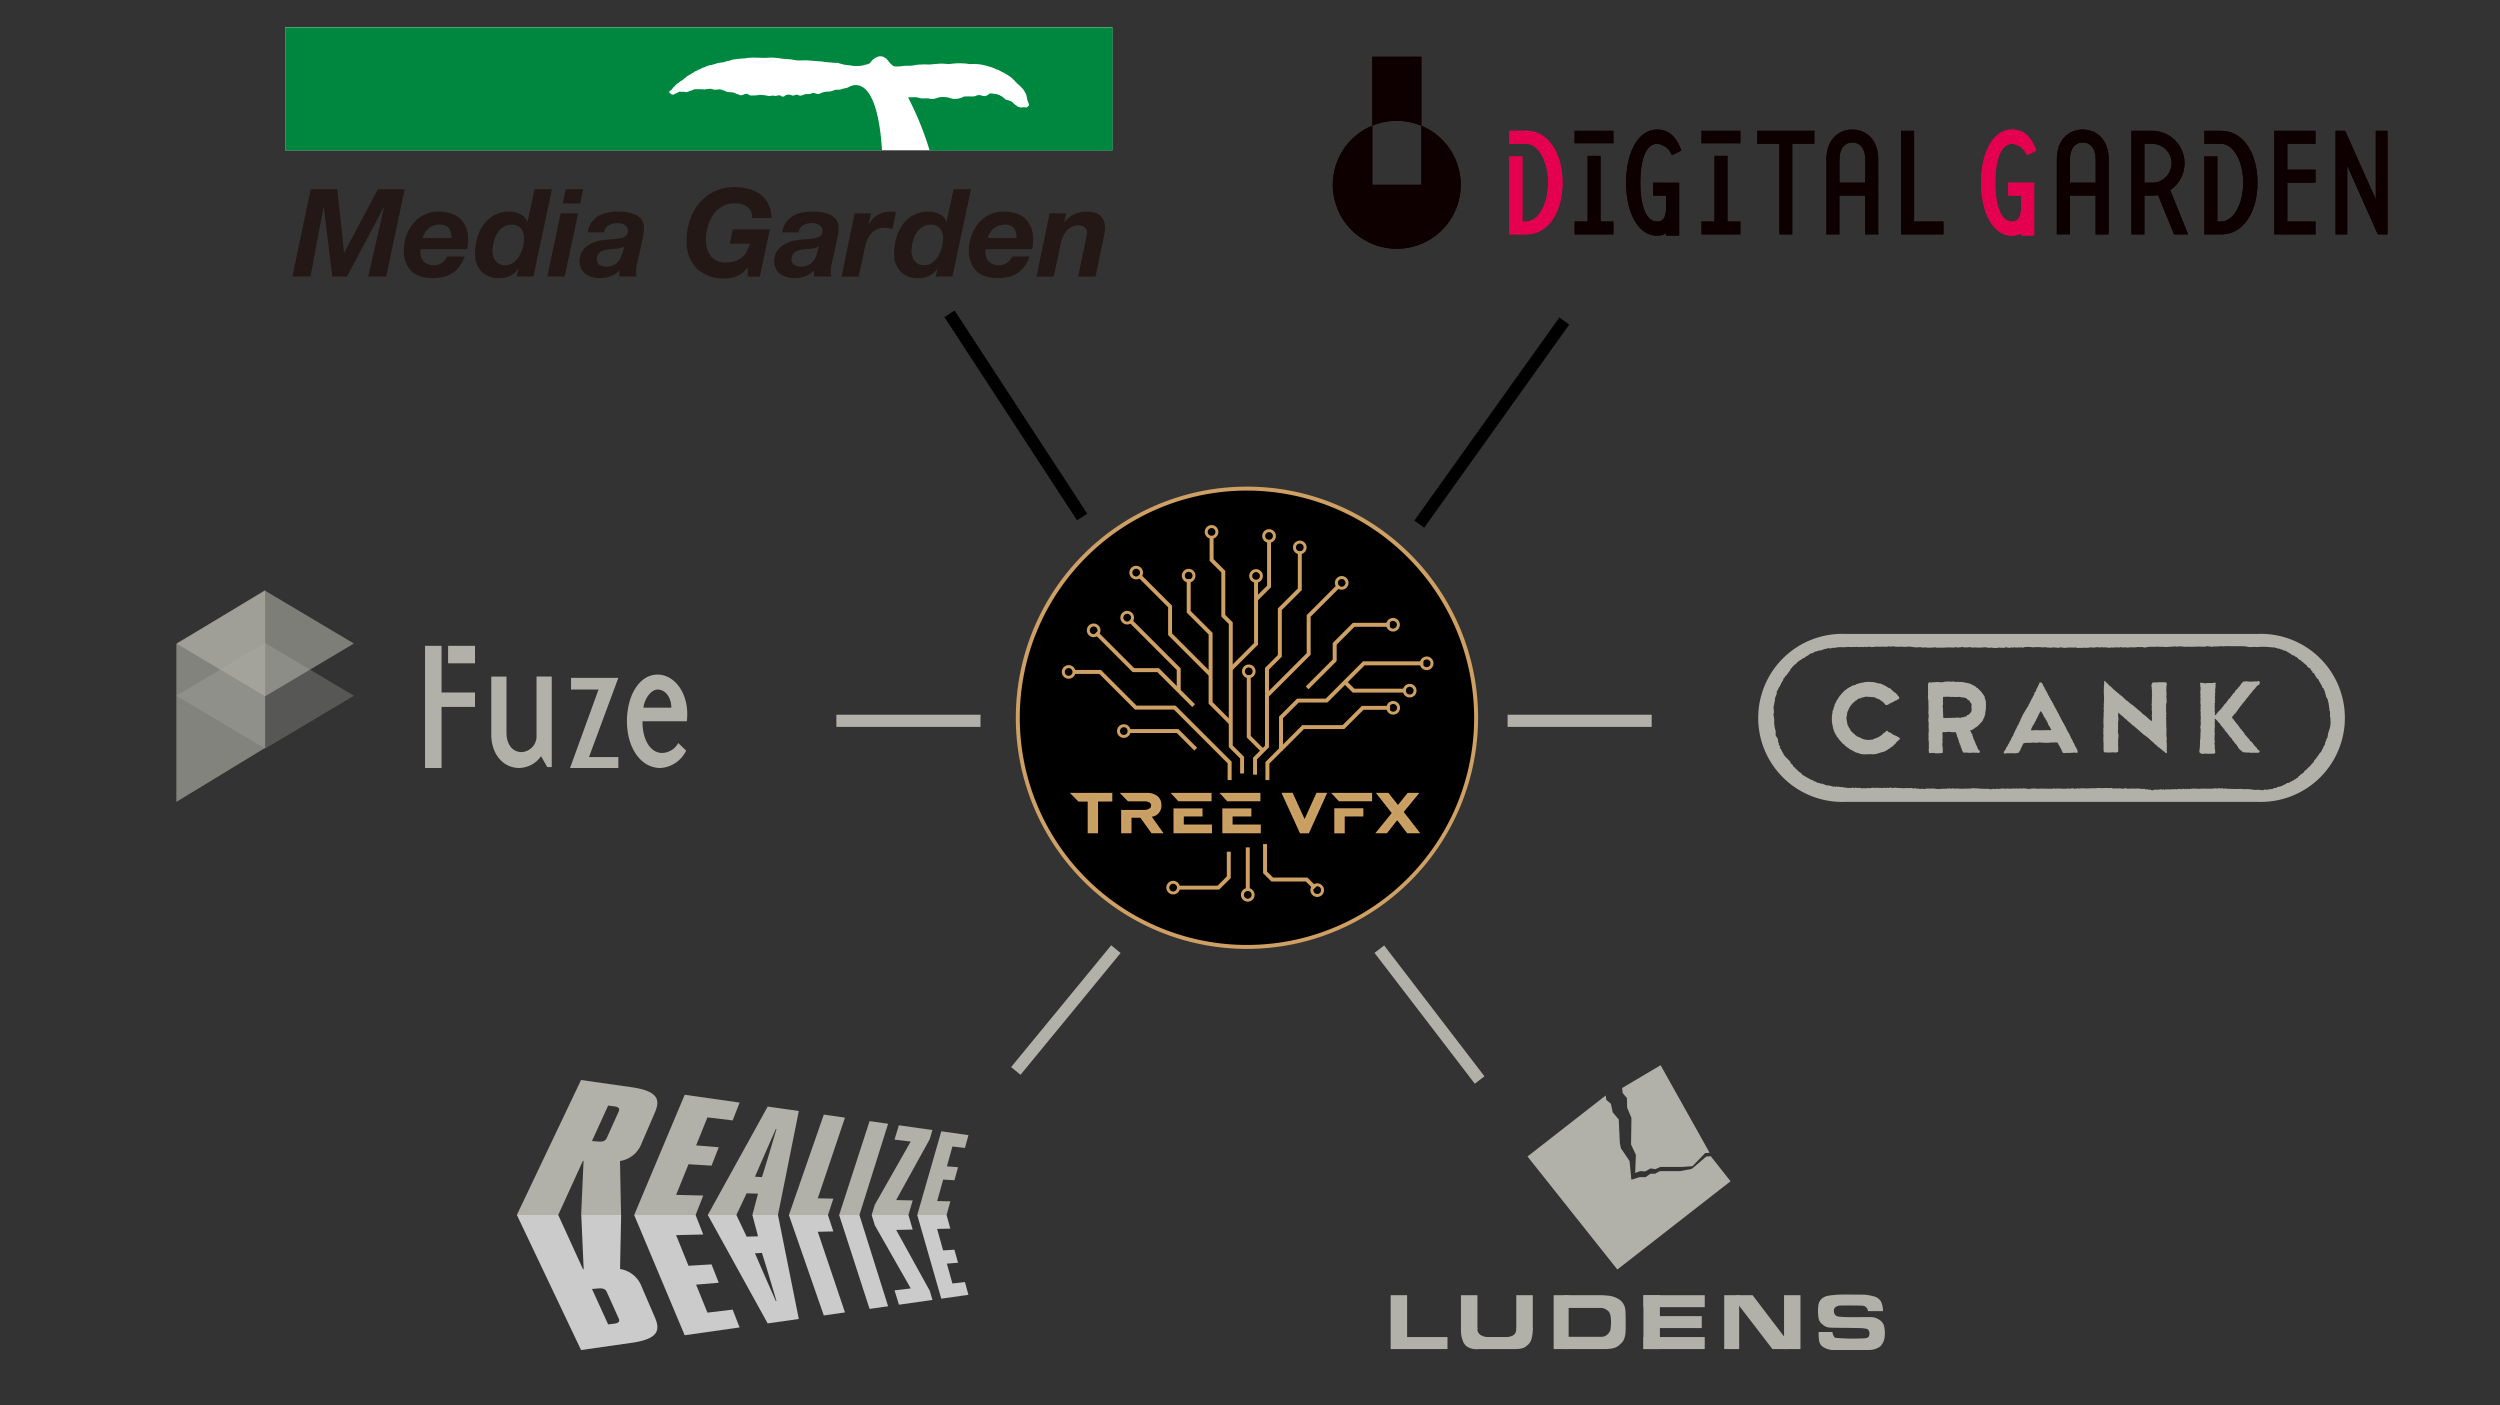 <?xml version="1.0" encoding="UTF-8"?> <svg xmlns="http://www.w3.org/2000/svg" xmlns:xlink="http://www.w3.org/1999/xlink" width="411" height="231" viewBox="0 0 411 231"><rect x="0" y="0" width="411" height="231" fill="#333333" stroke="none"/><defs><clipPath id="clip-path"><rect id="長方形_592" data-name="長方形 592" width="76" height="76" fill="none"></rect></clipPath></defs><g id="innertitle-image-shootingstudio" transform="translate(-7018 165)"><rect id="長方形_573" data-name="長方形 573" width="411" height="231" transform="translate(7018 -165)" fill="none"></rect><path id="線_94" data-name="線 94" d="M.814,33.977-.814,32.815,23.027-.581,24.655.581Z" transform="translate(7251.327 -112.223)"></path><path id="線_96" data-name="線 96" d="M20.963,33.942-.837.547.837-.547l21.8,33.4Z" transform="translate(7174.1 -113.408)"></path><g id="グループ_1257" data-name="グループ 1257" transform="translate(1.806 6.53)"><path id="線_95" data-name="線 95" d="M.773,20.656l-1.545-1.27L15.681-.635,17.226.635Z" transform="translate(7183.194 -15.488)" fill="#b1b1a9"></path><path id="線_97" data-name="線 97" d="M15.692,22.121-.794.608.794-.608,17.28,20.9Z" transform="translate(7242.957 -15.488)" fill="#b1b1a9"></path></g><path id="線_98" data-name="線 98" d="M23.69,1H0V-1H23.69Z" transform="translate(7265.849 -46.5)" fill="#b1b1a9"></path><path id="線_107" data-name="線 107" d="M23.694,1H0V-1H23.694Z" transform="translate(7155.5 -46.5)" fill="#b1b1a9"></path><g id="グループ_1154" data-name="グループ 1154" transform="translate(7064.887 -160.559)"><rect id="長方形_542" data-name="長方形 542" width="135.979" height="20.269" fill="#fff"></rect><path id="パス_3205" data-name="パス 3205" d="M286.76,29.98V50.249h98.122C384.16,39.166,381,38.87,379.244,39.936a5.253,5.253,0,0,1-.77.179c-.138.028-.3.11-.433.138-.3.069-.6.014-.928.069a2.692,2.692,0,0,0-.247.11c-.124.041-.3.089-.406.117-.309.069-.619.041-.949.089a3.534,3.534,0,0,0-.722.227,2.469,2.469,0,0,1-.268.117c-.447.069-.646-.206-1.066-.138-.151.028-.365.138-.543.158-.234.027-.481-.021-.681.021a4.786,4.786,0,0,1-.75.248c-.22.014-.371-.131-.543-.158-.261-.034-.433.117-.653.138-.2.014-.3-.083-.433-.11a2.761,2.761,0,0,0-.454-.048,1.173,1.173,0,0,0-.543.227c-.014.007-.048.062-.069.069a.388.388,0,0,0-.089,0l-.048.048a.656.656,0,0,1-.364-.117l-.021-.048a1.975,1.975,0,0,0-.385-.069c-.117,0-.337.1-.474.11a.916.916,0,0,1-.3-.048c-.337-.041-.564.083-.908.048a6.817,6.817,0,0,0-1.423-.179,6.429,6.429,0,0,1-1.561.089c-.2-.034-.309-.22-.495-.248-.454-.069-.722.268-1.107.227a1.739,1.739,0,0,1-.433-.179c-.1-.041-.151-.027-.247-.069a3.274,3.274,0,0,0-.474-.2c-.309-.076-.633-.034-.949-.089a3.276,3.276,0,0,1-.633-.248c-.1-.034-.172-.034-.268-.069a1.642,1.642,0,0,0-.2-.089c-.392-.069-.736.069-1.128.021-.172-.021-.358-.117-.523-.138a5.058,5.058,0,0,0-1.059.11,8.775,8.775,0,0,0-1.7-.021c-.138.034-.3.131-.433.179s-.2.048-.316.089a1.785,1.785,0,0,1-.454.179,1.636,1.636,0,0,1-.433-.048c-.165-.014-.351.014-.523,0a1.035,1.035,0,0,0-.268-.021,2.669,2.669,0,0,0-.337.179c-.172.076-.309.124-.474.206a1.251,1.251,0,0,1-.179.11.738.738,0,0,1-.564-.248c-.062-.069-.165-.131-.117-.248.034-.083.323-.268.406-.337a3.21,3.21,0,0,0,.206-.3c.062-.076.158-.131.227-.2a3.479,3.479,0,0,1,.406-.433c.1-.083.206-.131.316-.206a4.094,4.094,0,0,1,.337-.268,3.808,3.808,0,0,0,.364-.206c.034-.028.055-.083.089-.117.138-.117.289-.2.433-.316.055-.048.1-.144.158-.179.041-.028.069,0,.11-.021l.021-.048c.062-.041.117-.034.179-.069.083-.048.165-.138.248-.179.048-.028.089-.014.137-.048.021-.014.028-.055.048-.069a1.881,1.881,0,0,1,.206-.089c.11-.069.227-.186.337-.248.055-.028.1-.021.158-.048.158-.069.323-.179.474-.248.089-.041.138-.027.227-.069.048-.021.089-.089.138-.11a.231.231,0,0,1,.069,0c.055-.014.124-.1.179-.11a.608.608,0,0,0,.138-.021c.014,0,.007-.041.021-.041.11-.041.186-.048.3-.089a3.389,3.389,0,0,1,.3-.158,4.359,4.359,0,0,1,.7-.158c.385-.083.8-.261,1.176-.337.282-.062.523-.062.818-.117.138-.027.3-.1.433-.138.22-.062.392-.076.612-.138a4.021,4.021,0,0,1,.406-.138c.688-.117,1.341-.172,2.083-.227.2-.014.454-.076.653-.089,1-.076,2.008.048,3.011,0a7.742,7.742,0,0,1,.949-.021c.44.034.729.055,1.155.11.151.021.337.076.5.089.468.034.894.034,1.293.089.3.041.66.131,1,.158.529.041,1.148-.028,1.609,0,.763.048,1.588.124,2.4.179.254.014.564.1.811.11.461.034.894.082,1.265.117.289.021.406-.014.681.021a.954.954,0,0,1,.179.069c.268.062.523.144.77.206a5.9,5.9,0,0,0,.749.089c.289.028.612.11.908.138a6,6,0,0,0,1.7-.158c.041-.007.138-.062.179-.069a1.775,1.775,0,0,0,.612-.179,1.978,1.978,0,0,0,.268-.268,2.364,2.364,0,0,1,1.423-.928,1.494,1.494,0,0,1,.681.11l.021.048a2.578,2.578,0,0,1,.385.206c.062.041.089.124.138.179s.117.083.158.138c.076.1.124.2.206.3h.048s.124.193.138.206c.055.055.131.076.179.138.014.014.014.055.021.069a1.191,1.191,0,0,0,.522.275,7.622,7.622,0,0,0,1.513-.089c.44-.034.853-.014,1.313-.041.261-.021.55-.1.791-.138.289-.041.536-.021.839-.048.412-.034.942.014,1.224,0,.626-.034,1.2-.1,1.767-.138.536-.041,1.08.089,1.65.048a11.639,11.639,0,0,1,1.719-.117c.261.021.564.021.839.048.227.014.529.089.77.089a10.1,10.1,0,0,1,1.719.069,13.363,13.363,0,0,1,2.125.591c.172.062.351.186.523.248a.388.388,0,0,0,.089,0,2.95,2.95,0,0,1,.316.138.251.251,0,0,0,.021.048,2.186,2.186,0,0,0,.227.069c.014,0,.007.041.021.048a8.155,8.155,0,0,1,1.9,1.176v.048a2.355,2.355,0,0,1,.523.523c.034.034.1.055.138.089v.048a4.274,4.274,0,0,0,.433.364v.048a1.9,1.9,0,0,1,.454.454c.021.021.076.021.089.041a3.8,3.8,0,0,1,.426.681,1.55,1.55,0,0,1,.138.206,7.359,7.359,0,0,1,.227,1.018c.014.055.076.131.089.179s-.034.021-.021.069c0,.014.062.076.069.089a4.027,4.027,0,0,1,.158.543c-.041.034-.165.11-.179.158v.048c-.041.034-.1.034-.138.069-.007,0-.034.062-.048.069a.85.85,0,0,1-.247-.021,2.382,2.382,0,0,0-.5,0l-.137.041a2.131,2.131,0,0,1-.7-.206c-.021-.014-.069-.076-.089-.089a4.478,4.478,0,0,1-.406-.3,2.961,2.961,0,0,0-.474-.406,3.823,3.823,0,0,0-.681-.248c-.062-.021-.1,0-.158-.021,0,0-.014-.041-.021-.041-.055-.034-.11-.028-.158-.069-.034-.021-.062-.089-.089-.11-.048-.041-.11-.048-.158-.089a2.353,2.353,0,0,0-.275-.248c-.083-.055-.165-.062-.247-.11-.014-.007-.034-.062-.048-.069a1.46,1.46,0,0,0-.247-.069c-.1-.034-.22-.11-.316-.138a1.784,1.784,0,0,0-.275-.021c-.172-.021-.385-.076-.564-.089a2.312,2.312,0,0,0-.337.021c-.083.028-.144.117-.206.158a1.229,1.229,0,0,1-.523.248c-.4.048-.653-.151-1-.158-.323-.014-.523.158-.791.206-.364.055-.894-.014-1.382.021a1.738,1.738,0,0,0-.337.021,4.428,4.428,0,0,0-.406.2,3.728,3.728,0,0,1-1.313.179,4.829,4.829,0,0,1-.77-.206,4.251,4.251,0,0,0-1.313-.089c-.481.041-.921.309-1.4.316-.241,0-.5-.1-.722-.11-.364-.034-.688.041-1.059,0-.275-.034-.557-.151-.839-.179-.474-.055-.921.048-1.355,0a51.725,51.725,0,0,1,3.555,8.753h30.081V30.021H286.794Z" transform="translate(-286.76 -29.98)" fill="#00873f"></path><g id="グループ_1153" data-name="グループ 1153" transform="translate(1.176 26.32)"><path id="パス_3206" data-name="パス 3206" d="M295.861,68.76l1.107,10.4h.041l5.528-10.4h4.4L303.9,83.116h-2.957l2.613-11.42h-.041l-6.071,11.42h-2.413L293.64,71.7h-.04l-2.152,11.42H288.47l3.018-14.356h4.366Z" transform="translate(-288.47 -68.416)" fill="#231815"></path><path id="パス_3207" data-name="パス 3207" d="M317.85,80.463v.419a1.958,1.958,0,0,0,.564,1.465,2.346,2.346,0,0,0,1.733.564,2.007,2.007,0,0,0,.756-.131,2.531,2.531,0,0,0,.584-.33,2.331,2.331,0,0,0,.44-.461c.124-.172.248-.344.351-.5h2.853a7.111,7.111,0,0,1-.8,1.547,4.416,4.416,0,0,1-2.606,1.788,8.107,8.107,0,0,1-1.98.22,6.078,6.078,0,0,1-1.9-.282,3.8,3.8,0,0,1-1.458-.853,3.919,3.919,0,0,1-.935-1.416,5.391,5.391,0,0,1-.33-1.973,7.235,7.235,0,0,1,.4-2.4,6.6,6.6,0,0,1,1.135-2.049,5.413,5.413,0,0,1,1.8-1.43,5.232,5.232,0,0,1,2.393-.529,6.656,6.656,0,0,1,1.98.282,4.036,4.036,0,0,1,1.526.853,3.936,3.936,0,0,1,.983,1.43,5.2,5.2,0,0,1,.351,1.98,9.3,9.3,0,0,1-.158,1.63H317.87A.943.943,0,0,0,317.85,80.463Zm5.019-2.785a2.081,2.081,0,0,0-.268-.715,1.479,1.479,0,0,0-.584-.516,2.213,2.213,0,0,0-1-.193,2.957,2.957,0,0,0-1.066.179,2.75,2.75,0,0,0-.8.481,2.693,2.693,0,0,0-.571.7,5.935,5.935,0,0,0-.392.846h4.765a4.332,4.332,0,0,0-.069-.791Z" transform="translate(-296.796 -70.088)" fill="#231815"></path><path id="パス_3208" data-name="パス 3208" d="M339.249,81.786A2.821,2.821,0,0,1,337.929,83a4.377,4.377,0,0,1-1.8.371,3.853,3.853,0,0,1-2.929-1.093,4.18,4.18,0,0,1-1.04-2.978,9.374,9.374,0,0,1,.344-2.515,6.812,6.812,0,0,1,1.045-2.194,5.438,5.438,0,0,1,1.767-1.561,5.119,5.119,0,0,1,2.516-.591,4.049,4.049,0,0,1,1.74.4,2.283,2.283,0,0,1,1.176,1.265h.041l1.148-5.349h2.853l-3.039,14.356h-2.757l.282-1.286-.041-.041Zm-2.5-6.779a3.453,3.453,0,0,0-.976,1.066,5.082,5.082,0,0,0-.564,1.41,6.1,6.1,0,0,0-.179,1.451,2.912,2.912,0,0,0,.131.887,2.142,2.142,0,0,0,.385.736,1.83,1.83,0,0,0,.633.5,1.915,1.915,0,0,0,.887.193,2.272,2.272,0,0,0,1.389-.433,3.65,3.65,0,0,0,.976-1.093,5.393,5.393,0,0,0,.584-1.437,5.874,5.874,0,0,0,.193-1.437,2.488,2.488,0,0,0-.5-1.636,1.9,1.9,0,0,0-1.547-.612,2.329,2.329,0,0,0-1.4.419Z" transform="translate(-302.12 -68.413)" fill="#231815"></path><path id="パス_3209" data-name="パス 3209" d="M354.5,72.72l-2.214,10.4H349.43l2.193-10.4Zm-2.551-1.609.523-2.351h2.874l-.523,2.351Z" transform="translate(-307.516 -68.416)" fill="#231815"></path><path id="パス_3210" data-name="パス 3210" d="M359.085,75.911a3.759,3.759,0,0,1,1.128-1.059,4.544,4.544,0,0,1,1.485-.571,8.216,8.216,0,0,1,1.712-.172,10.942,10.942,0,0,1,1.465.1,5.137,5.137,0,0,1,1.409.392,2.733,2.733,0,0,1,1.059.825,2.166,2.166,0,0,1,.392,1.416,8.449,8.449,0,0,1-.22,1.746l-.928,4.18a3.421,3.421,0,0,0-.11.694c-.021.275-.027.516-.027.715a2.142,2.142,0,0,0,.1.605H363.7V83.763a3.5,3.5,0,0,1-1.43.976,5.054,5.054,0,0,1-1.746.309,4.552,4.552,0,0,1-1.478-.22,3.145,3.145,0,0,1-1.059-.591,2.331,2.331,0,0,1-.626-.866,2.787,2.787,0,0,1-.2-1.038A3.039,3.039,0,0,1,358.2,79.92a5.282,5.282,0,0,1,2.929-1.128c.667-.083,1.251-.137,1.746-.179a7.122,7.122,0,0,0,1.238-.193,1.55,1.55,0,0,0,.736-.385,1.062,1.062,0,0,0,.241-.756,1.09,1.09,0,0,0-.179-.646,1.37,1.37,0,0,0-.454-.385,1.886,1.886,0,0,0-.584-.193,3.6,3.6,0,0,0-.591-.048,2.569,2.569,0,0,0-1.368.371,1.612,1.612,0,0,0-.743,1.155H358.5a3.681,3.681,0,0,1,.6-1.633Zm4.263,4.284c-.413.048-.832.083-1.245.11a5.828,5.828,0,0,0-.784.131,2.379,2.379,0,0,0-.674.268,1.426,1.426,0,0,0-.474.5,1.54,1.54,0,0,0-.179.8.952.952,0,0,0,.474.873,2.06,2.06,0,0,0,1.093.289,2.576,2.576,0,0,0,1.114-.213,2.4,2.4,0,0,0,.763-.543,2.667,2.667,0,0,0,.5-.756,6.936,6.936,0,0,0,.3-.846l.282-1a2.945,2.945,0,0,1-1.169.392Z" transform="translate(-309.931 -70.088)" fill="#231815"></path><path id="パス_3211" data-name="パス 3211" d="M392.747,81.489a4,4,0,0,1-1.65,1.375,4.883,4.883,0,0,1-1.973.413,6.456,6.456,0,0,1-4.717-1.63,6.3,6.3,0,0,1-1.657-4.7,10.044,10.044,0,0,1,.543-3.321,8.53,8.53,0,0,1,1.561-2.764,7.354,7.354,0,0,1,2.475-1.9,7.437,7.437,0,0,1,3.266-.7,9.037,9.037,0,0,1,2.372.3,5.543,5.543,0,0,1,1.932.928,4.449,4.449,0,0,1,1.306,1.581,4.992,4.992,0,0,1,.481,2.283H393.53a2.293,2.293,0,0,0-.825-1.877,3.476,3.476,0,0,0-2.09-.55,3.965,3.965,0,0,0-2.1.55,4.618,4.618,0,0,0-1.465,1.43,6.408,6.408,0,0,0-.853,1.953,8.359,8.359,0,0,0-.282,2.1,4.992,4.992,0,0,0,.192,1.41,3.625,3.625,0,0,0,.584,1.176,2.773,2.773,0,0,0,1,.811,3.332,3.332,0,0,0,1.478.3,4.717,4.717,0,0,0,1.561-.234,3.529,3.529,0,0,0,1.128-.633,3.315,3.315,0,0,0,.784-.976,6.694,6.694,0,0,0,.516-1.258h-3.321l.5-2.351h6.092l-1.65,7.763h-1.994V81.509h-.041Z" transform="translate(-317.927 -68.26)" fill="#231815"></path><path id="パス_3212" data-name="パス 3212" d="M405.625,75.911a3.76,3.76,0,0,1,1.128-1.059,4.542,4.542,0,0,1,1.485-.571,8.214,8.214,0,0,1,1.712-.172,10.945,10.945,0,0,1,1.465.1,5.138,5.138,0,0,1,1.409.392,2.734,2.734,0,0,1,1.059.825,2.166,2.166,0,0,1,.392,1.416,8.447,8.447,0,0,1-.22,1.746l-.928,4.18a3.428,3.428,0,0,0-.11.694c-.021.275-.028.516-.028.715a2.145,2.145,0,0,0,.1.6h-2.853V83.763a3.5,3.5,0,0,1-1.43.976,5.054,5.054,0,0,1-1.746.309,4.552,4.552,0,0,1-1.478-.22,3.143,3.143,0,0,1-1.059-.591,2.332,2.332,0,0,1-.626-.866,2.791,2.791,0,0,1-.2-1.038,3.039,3.039,0,0,1,1.038-2.413,5.279,5.279,0,0,1,2.922-1.128c.667-.083,1.251-.137,1.746-.179a7.121,7.121,0,0,0,1.238-.193,1.55,1.55,0,0,0,.736-.385,1.062,1.062,0,0,0,.241-.756,1.09,1.09,0,0,0-.179-.646,1.37,1.37,0,0,0-.454-.385,1.884,1.884,0,0,0-.584-.193,3.6,3.6,0,0,0-.591-.048,2.569,2.569,0,0,0-1.368.371,1.612,1.612,0,0,0-.743,1.155h-2.675a3.681,3.681,0,0,1,.605-1.636Zm4.263,4.284c-.412.048-.832.083-1.244.11a5.828,5.828,0,0,0-.784.131,2.381,2.381,0,0,0-.674.268,1.426,1.426,0,0,0-.474.5,1.54,1.54,0,0,0-.179.8.952.952,0,0,0,.474.873,2.06,2.06,0,0,0,1.093.289,2.576,2.576,0,0,0,1.114-.213,2.4,2.4,0,0,0,.763-.543,2.667,2.667,0,0,0,.495-.756,6.914,6.914,0,0,0,.3-.846l.282-1a2.945,2.945,0,0,1-1.169.392Z" transform="translate(-324.472 -70.088)" fill="#231815"></path><path id="パス_3213" data-name="パス 3213" d="M424.634,74.4l-.419,1.87.041.041a3.4,3.4,0,0,1,1.458-1.636,4.2,4.2,0,0,1,2.125-.55,6.407,6.407,0,0,1,.887.062l-.584,2.778-.6-.124a3.013,3.013,0,0,0-.605-.062,3.155,3.155,0,0,0-1.4.282,2.759,2.759,0,0,0-.963.763,4.076,4.076,0,0,0-.626,1.093,8.345,8.345,0,0,0-.371,1.279l-.963,4.607H419.78l2.152-10.4h2.716Z" transform="translate(-329.496 -70.091)" fill="#231815"></path><path id="パス_3214" data-name="パス 3214" d="M439.442,81.786A2.821,2.821,0,0,1,438.122,83a4.377,4.377,0,0,1-1.8.371,3.827,3.827,0,0,1-2.922-1.093,4.18,4.18,0,0,1-1.04-2.978,9.378,9.378,0,0,1,.344-2.515,6.811,6.811,0,0,1,1.045-2.194,5.436,5.436,0,0,1,1.767-1.561,5.119,5.119,0,0,1,2.516-.591,4.05,4.05,0,0,1,1.74.4,2.282,2.282,0,0,1,1.176,1.265h.041l1.148-5.349h2.853l-3.039,14.356h-2.757l.282-1.286-.041-.041Zm-2.5-6.779a3.453,3.453,0,0,0-.976,1.066,5.084,5.084,0,0,0-.564,1.41,6.1,6.1,0,0,0-.179,1.451,2.914,2.914,0,0,0,.131.887,2.142,2.142,0,0,0,.385.736,1.83,1.83,0,0,0,.633.5,1.916,1.916,0,0,0,.887.193,2.272,2.272,0,0,0,1.389-.433,3.648,3.648,0,0,0,.976-1.093,5.394,5.394,0,0,0,.584-1.437,5.876,5.876,0,0,0,.193-1.437,2.488,2.488,0,0,0-.5-1.636,1.9,1.9,0,0,0-1.547-.612,2.329,2.329,0,0,0-1.4.419Z" transform="translate(-333.427 -68.413)" fill="#231815"></path><path id="パス_3215" data-name="パス 3215" d="M452.966,80.463v.419a1.958,1.958,0,0,0,.564,1.465,2.339,2.339,0,0,0,1.726.564,2.031,2.031,0,0,0,.756-.131,2.526,2.526,0,0,0,.584-.33,2.331,2.331,0,0,0,.44-.461c.131-.172.247-.344.351-.5h2.853a7.1,7.1,0,0,1-.8,1.547,4.415,4.415,0,0,1-2.606,1.788,8.106,8.106,0,0,1-1.98.22,6.11,6.11,0,0,1-1.9-.282,3.8,3.8,0,0,1-1.458-.853,3.921,3.921,0,0,1-.935-1.416,5.391,5.391,0,0,1-.33-1.973,7.231,7.231,0,0,1,.4-2.4,6.6,6.6,0,0,1,1.134-2.049,5.411,5.411,0,0,1,1.8-1.43,5.232,5.232,0,0,1,2.393-.529,6.656,6.656,0,0,1,1.98.282,4.036,4.036,0,0,1,1.526.853,3.935,3.935,0,0,1,.983,1.43,5.192,5.192,0,0,1,.351,1.98,9.309,9.309,0,0,1-.158,1.63h-7.66a.949.949,0,0,0-.021.179Zm5.019-2.785a2.085,2.085,0,0,0-.268-.715,1.479,1.479,0,0,0-.584-.516,2.212,2.212,0,0,0-1-.193,2.956,2.956,0,0,0-1.066.179,2.752,2.752,0,0,0-.8.481,2.693,2.693,0,0,0-.571.7,5.911,5.911,0,0,0-.392.846h4.765a4.343,4.343,0,0,0-.069-.791Z" transform="translate(-339.01 -70.088)" fill="#231815"></path><path id="パス_3216" data-name="パス 3216" d="M471.288,74.4l-.323,1.451h.041a4.435,4.435,0,0,1,3.637-1.726c2.021,0,3.039.935,3.039,2.792a2.6,2.6,0,0,1-.041.413c-.028.165-.055.337-.089.516s-.069.337-.1.5-.055.275-.069.371L476.1,84.8h-2.853l1.265-6.092c.028-.158.062-.378.11-.646a3.7,3.7,0,0,0,.069-.626.9.9,0,0,0-.433-.763,1.613,1.613,0,0,0-.935-.3,2.42,2.42,0,0,0-1.135.254,2.736,2.736,0,0,0-.846.653,3.732,3.732,0,0,0-.584.928,6.038,6.038,0,0,0-.351,1.066L469.233,84.8H466.4l2.152-10.4Z" transform="translate(-344.062 -70.091)" fill="#231815"></path></g></g><g id="グループ_1159" data-name="グループ 1159" transform="translate(7237.108 -155.668)"><g id="グループ_1155" data-name="グループ 1155" transform="translate(119.034 11.963)"><path id="パス_3217" data-name="パス 3217" d="M230.3,268.441h-2.15V256.1c0-3.171,1.913-4.9,4.263-4.9s4.263,1.732,4.263,4.9v12.338h-2.149v-6.385h-4.236v6.385Zm4.236-12.338c0-1.892-.946-2.782-2.114-2.782s-2.121.9-2.121,2.782v3.832h4.236Z" transform="translate(-228.15 -251.2)" fill="#0e0000"></path><path id="パス_3218" data-name="パス 3218" d="M255.093,268.533h-2.3l-2.629-6.461a6.278,6.278,0,0,1-.974.076h-1.273v6.385H245.78V251.5h3.42a5.331,5.331,0,0,1,2.963,9.751l2.935,7.282Zm-7.177-8.506h1.273a3.192,3.192,0,1,0,0-6.385h-1.273Z" transform="translate(-233.518 -251.291)" fill="#0e0000"></path><path id="パス_3219" data-name="パス 3219" d="M279.56,251.5h6.774v2.142H281.7v4.242h4.632v2.142H281.7v6.385h4.632v2.121H279.56Z" transform="translate(-243.805 -251.291)" fill="#0e0000"></path><path id="パス_3220" data-name="パス 3220" d="M300.661,251.5h1.913v17.033h-1.586l-5.028-11.288v11.288h-1.92V251.5h1.579l5.035,11.288V251.5Z" transform="translate(-248.214 -251.291)" fill="#0e0000"></path><path id="パス_3221" data-name="パス 3221" d="M265.809,251.5H263.02v2.142h2.789c1.94,0,3.6,2.782,3.6,6.385s-1.662,6.385-3.6,6.385h-.64v-10.69H263.02v12.811h2.789c3.679,0,5.953-3.756,5.953-8.506S269.488,251.5,265.809,251.5Z" transform="translate(-238.768 -251.291)" fill="#0e0000"></path></g><g id="グループ_1156" data-name="グループ 1156" transform="translate(39.754 11.963)"><path id="パス_3222" data-name="パス 3222" d="M157.35,253.642V251.5h9.375v2.142h-3.631v14.891h-2.121V253.642Z" transform="translate(-127.312 -251.291)" fill="#0e0000"></path><path id="パス_3223" data-name="パス 3223" d="M175.829,268.441H173.68V256.1c0-3.171,1.913-4.9,4.263-4.9s4.263,1.732,4.263,4.9v12.338h-2.149v-6.385h-4.243v6.385Zm4.243-12.338c0-1.892-.946-2.782-2.121-2.782s-2.121.9-2.121,2.782v3.832h4.243Z" transform="translate(-132.284 -251.2)" fill="#0e0000"></path><path id="パス_3224" data-name="パス 3224" d="M193.462,266.411H198.3v2.121h-6.98V251.5h2.149v14.911Z" transform="translate(-137.656 -251.291)" fill="#0e0000"></path><path id="パス_3225" data-name="パス 3225" d="M114.16,251.5v2.045h6.385V251.5Zm4.27,4.124h-2.121v10.787H114.16v2.121h6.385v-2.121H118.43Z" transform="translate(-114.16 -251.291)" fill="#0e0000"></path><path id="パス_3226" data-name="パス 3226" d="M144.16,251.5v2.045h6.385V251.5Zm4.263,4.124H146.3v10.787h-2.14v2.121h6.385v-2.121H148.43V255.624Z" transform="translate(-123.295 -251.291)" fill="#0e0000"></path><path id="パス_3227" data-name="パス 3227" d="M130.8,262.06h2.121v1.787c0,1.607-.362,2.476-1.481,2.476-1.913,0-2.761-2.81-2.761-6.385s.842-6.385,2.761-6.385a2.893,2.893,0,0,1,2.427,1.871l1.558-.765c-.786-2.093-1.885-3.45-3.985-3.45-3.22,0-5.1,3.957-5.1,8.736s1.892,8.707,5.1,8.707a2.906,2.906,0,0,0,1.481-.376v.355h2.142v-8.687H130.8Z" transform="translate(-117.869 -251.203)" fill="#0e0000"></path></g><g id="グループ_1157" data-name="グループ 1157" transform="translate(29.03 11.969)"><path id="パス_3228" data-name="パス 3228" d="M101.522,251.5H98.74v2.142h2.782c1.94,0,3.6,2.782,3.6,6.385s-1.662,6.385-3.6,6.385h-.64v-10.69H98.74v12.811h2.782c3.679,0,5.953-3.756,5.953-8.506S105.2,251.5,101.522,251.5Z" transform="translate(-98.74 -251.298)" fill="#e4004f"></path><path id="パス_3229" data-name="パス 3229" d="M214.7,262.06h2.121v1.787c0,1.607-.362,2.476-1.481,2.476-1.913,0-2.761-2.81-2.761-6.385s.842-6.385,2.761-6.385a2.884,2.884,0,0,1,2.427,1.871l1.558-.765c-.786-2.093-1.892-3.45-3.985-3.45-3.22,0-5.1,3.957-5.1,8.736s1.892,8.707,5.1,8.707a2.906,2.906,0,0,0,1.481-.376v.355h2.149v-8.687H214.7v2.114Z" transform="translate(-132.689 -251.21)" fill="#e4004f"></path></g><g id="グループ_1158" data-name="グループ 1158"><path id="パス_3230" data-name="パス 3230" d="M71.564,250.3v9.709H63.5V250.29a10.515,10.515,0,1,0,8.075.014Z" transform="translate(-57 -238.96)" fill="#0e0000"></path><path id="パス_3231" data-name="パス 3231" d="M74.408,245.344V234H66.34v11.33a10.471,10.471,0,0,1,8.061.014Z" transform="translate(-59.844 -234)" fill="#0e0000"></path></g></g><g id="グループ_1169" data-name="グループ 1169" transform="translate(7046.994 -67.986)" opacity="0.999"><g id="S3-2" transform="translate(0 0.102)" opacity="0.59"><path id="パス_3270" data-name="パス 3270" d="M318.272,443.8l-14.592,8.679,14.592,8.679,14.592-8.679Z" transform="translate(-303.68 -443.8)" fill="#b1b1a9" fill-rule="evenodd"></path></g><g id="S2-2" transform="translate(0 8.689)" opacity="0.29"><path id="パス_3271" data-name="パス 3271" d="M318.272,460.56l-14.592,8.679,14.592,8.679,14.592-8.679Z" transform="translate(-303.68 -460.56)" fill="#b1b1a9" fill-rule="evenodd"></path></g><g id="S1-2" opacity="0.63"><path id="パス_3272" data-name="パス 3272" d="M303.68,452.469v25.945l14.592-8.874V443.6Z" transform="translate(-303.68 -443.6)" fill="#b1b1a9" fill-rule="evenodd"></path></g><g id="グループ_1168" data-name="グループ 1168" transform="translate(40.886 9.161)"><path id="パス_3273" data-name="パス 3273" d="M450.811,478.375c0,3.4,1.527,5.211,3.218,5.211a3.1,3.1,0,0,0,2.664-1.634l1.3,1.25a5.041,5.041,0,0,1-4.217,2.859c-3.33,0-5.518-3.453-5.518-7.68s2.024-7.68,5.047-7.68c2.859,0,5.328,3.274,4.8,7.68h-7.3Zm4.744-2.234c0-1.64-.943-2.977-2.249-2.977-1.112,0-2.193,1.578-2.331,2.977h4.575Z" transform="translate(-415.07 -465.976)" fill="#b1b1a9"></path><path id="パス_3274" data-name="パス 3274" d="M430.164,471.75h7.778l-4.826,13.024h4.826v1.8H430l4.683-12.9h-4.519Z" transform="translate(-406.165 -466.488)" fill="#b1b1a9"></path><g id="グループ_1167" data-name="グループ 1167"><rect id="長方形_544" data-name="長方形 544" width="4.427" height="2.874" transform="translate(3.786)" fill="#b1b1a9"></rect><path id="パス_3275" data-name="パス 3275" d="M386.19,464.359h0V461.48h-2.71v20.084h2.71V471.522h5.5V469.15h-5.5Z" transform="translate(-383.48 -461.48)" fill="#b1b1a9"></path></g><path id="パス_3276" data-name="パス 3276" d="M412.169,481.044a2.583,2.583,0,0,1-2.47,2.71c-1.368,0-2.47-1.1-2.47-3.212v-9.2h-2.5v9.494c0,3.392,2.055,5.533,4.585,5.533a4.514,4.514,0,0,0,3.6-1.937l1.014,1.788h.743V471.34h-2.5v9.7Z" transform="translate(-393.843 -466.288)" fill="#b1b1a9"></path></g></g><g id="グループ_1172" data-name="グループ 1172" transform="translate(7102.968 12.556)" opacity="0.999"><g id="グループ_1170" data-name="グループ 1170"><path id="パス_3277" data-name="パス 3277" d="M612.509,453.755H612.4l-4.071,8.917h-6.8l10.555-22.192,8.283,1.18c4.4.629,4.773,2.043,3.842,4.2l-2.145,4.973a4.538,4.538,0,0,1-3.578,2.964l.18,8.878H612.1l.4-8.917Zm1.37-3.242,1.073.083c.756.058,1.151-.127,1.355-.57l1.979-4.4c.219-.492-.078-.741-.809-.829l-.941-.112-2.657,5.826Z" transform="translate(-601.53 -440.48)" fill="#b1b1a9"></path><path id="パス_3278" data-name="パス 3278" d="M647.993,461.914l4.461.107-1.253,3.2H641.1l8.307-19.764,9.029,1.287-1.146,2.925-4.144-.492-1.862,4.6,3.72.312-1.185,3.018-3.788-.229-2.038,5.041Z" transform="translate(-621.809 -443.032)" fill="#b1b1a9"></path><path id="パス_3279" data-name="パス 3279" d="M675.773,449.44l5.119.726-3.427,17.092h-4.207l.926-3.505-1.872-.054-1.687,3.559h-4.7Zm-2.087,11.53,1.151.059.736-2.384c.629-2.087,1.151-3.788,1.648-5.524l-.1-.01c-.746,1.74-1.579,3.52-2.408,5.475l-1.029,2.389Z" transform="translate(-634.534 -445.072)" fill="#b1b1a9"></path><path id="パス_3280" data-name="パス 3280" d="M699.008,452.14l3.481.5L698.023,465.9l2.555.058-.887,2.7H693.27l5.738-16.507Z" transform="translate(-648.545 -446.456)" fill="#b1b1a9"></path><path id="パス_3281" data-name="パス 3281" d="M715.222,454.34l3.047.434-4.719,15h-3.33Z" transform="translate(-657.232 -447.583)" fill="#b1b1a9"></path><path id="パス_3282" data-name="パス 3282" d="M721.175,470.492l.527-1.706,5.894-10.369-2.667-.317.726-2.36,5.509.785-.439,1.5-5.525,10.01,2.72.063-.7,2.389h-6.05Z" transform="translate(-662.844 -448.301)" fill="#b1b1a9"></path><path id="パス_3283" data-name="パス 3283" d="M739.831,469.236l2.169.049-.614,2.243H736.56l3.954-13.758,4.461.634-.575,2.106-2.057-.244-.912,3.262,1.833.151-.59,2.14-1.852-.112-.985,3.525Z" transform="translate(-670.731 -449.341)" fill="#b1b1a9"></path></g><g id="グループ_1171" data-name="グループ 1171" transform="translate(0.01 22.187)"><path id="パス_3284" data-name="パス 3284" d="M612.124,486h6.562l-.18,8.878a4.538,4.538,0,0,1,3.578,2.964l2.145,4.973c.931,2.155.556,3.573-3.842,4.2L612.1,508.2,601.55,486h6.8l4.071,8.922h.107L612.134,486Zm4.427,17.984.941-.112c.731-.088,1.029-.336.809-.829l-1.979-4.4c-.2-.449-.595-.634-1.355-.57l-1.073.083,2.657,5.826Z" transform="translate(-601.55 -485.995)" fill="#cbcbcb"></path><path id="パス_3285" data-name="パス 3285" d="M650.031,494.346l3.788-.229L655,497.135l-3.72.312,1.862,4.6,4.144-.492,1.146,2.925-9.029,1.287L641.1,486h10.1l1.253,3.2-4.461.107,2.038,5.041Z" transform="translate(-621.819 -485.995)" fill="#cbcbcb"></path><path id="パス_3286" data-name="パス 3286" d="M665.93,486h4.7l1.687,3.559,1.872-.054L673.257,486h4.207l3.427,17.092-5.119.726Zm8.78,8.678c.829,1.96,1.662,3.739,2.408,5.475l.1-.01c-.5-1.736-1.024-3.437-1.648-5.523l-.736-2.384-1.151.058,1.029,2.389Z" transform="translate(-634.544 -485.995)" fill="#cbcbcb"></path><path id="パス_3287" data-name="パス 3287" d="M693.27,486h6.421l.887,2.7-2.554.059,4.466,13.255-3.481.5Z" transform="translate(-648.555 -485.995)" fill="#cbcbcb"></path><path id="パス_3288" data-name="パス 3288" d="M710.22,486h3.33l4.719,15-3.047.434Z" transform="translate(-657.242 -485.995)" fill="#cbcbcb"></path><path id="パス_3289" data-name="パス 3289" d="M727.235,485.995l.7,2.389-2.72.063,5.528,10.009.439,1.5-5.509.785-.726-2.36,2.667-.317-5.9-10.364-.526-1.706h6.05Z" transform="translate(-662.864 -485.99)" fill="#cbcbcb"></path><path id="パス_3290" data-name="パス 3290" d="M740.811,491.811l1.853-.112.59,2.14-1.833.151.911,3.262,2.057-.244.575,2.106-4.461.634L736.55,485.99h4.826l.614,2.243-2.17.049.985,3.525Z" transform="translate(-670.735 -485.99)" fill="#cbcbcb"></path></g></g><g id="グループ_1173" data-name="グループ 1173" transform="translate(7246.624 10.127)"><path id="パス_3291" data-name="パス 3291" d="M780.33,242.43l12.849-10.02.123.74.74.616.3,1.415.986,1.168.182,3.874.182.863,1.414,2.09.3,3.076,1.35-.429h.986l.8-.552h.74l.8-.428h3.322s1.843-.37,1.908-.37,2.4-2.031,2.4-2.031l.74-.059,3.258,4.12L795.1,261.013,780.34,242.447h0Z" transform="translate(-757.832 -227.433)" fill="#b1b1a9"></path><path id="パス_3292" data-name="パス 3292" d="M813.158,223.93l8.053,14.381-.734.065-2.09,2.148-1.726.123H813.1l-.8.37-.8-.123-.863.493-.8-.059-.863.3.123-2.952-.8-1.72.065-4.367-.71-1.69-.029-1.567-.7-.828-.094-.834,6.328-3.745Z" transform="translate(-768.777 -223.93)" fill="#b1b1a9"></path><path id="パス_3293" data-name="パス 3293" d="M744.706,297.191V288.34H742v8.851Z" transform="translate(-742 -250.534)" fill="#b1b1a9"></path><path id="パス_3294" data-name="パス 3294" d="M752.943,302.032V300.06H745.87v1.972Z" transform="translate(-743.598 -255.374)" fill="#b1b1a9"></path><path id="パス_3295" data-name="パス 3295" d="M790.119,297.191V288.34H787.66v8.851Z" transform="translate(-760.859 -250.534)" fill="#b1b1a9"></path><path id="パス_3296" data-name="パス 3296" d="M815.506,297.191V288.34H812.8v8.851Z" transform="translate(-771.243 -250.534)" fill="#b1b1a9"></path><path id="パス_3297" data-name="パス 3297" d="M822.878,290.306V288.34H812.8v1.966Z" transform="translate(-771.243 -250.534)" fill="#b1b1a9"></path><path id="パス_3298" data-name="パス 3298" d="M816.25,296.166V294.2h7.566v1.966Z" transform="translate(-772.668 -252.954)" fill="#b1b1a9"></path><path id="パス_3299" data-name="パス 3299" d="M854.88,297.191V288.34h-2.7v8.851Z" transform="translate(-787.508 -250.534)" fill="#b1b1a9"></path><path id="パス_3300" data-name="パス 3300" d="M837.879,297.191V288.34h-2.46v8.851Z" transform="translate(-780.585 -250.534)" fill="#b1b1a9"></path><path id="パス_3301" data-name="パス 3301" d="M841.517,288.34l5.471,7.19.3,1.661h-2.518l-5.717-7.443-.188-1.409Z" transform="translate(-782.01 -250.534)" fill="#b1b1a9"></path><path id="パス_3302" data-name="パス 3302" d="M790.586,288.336h5.776a6.812,6.812,0,0,1,1.227.059,3.925,3.925,0,0,1,1.908.552,2.14,2.14,0,0,1,.922.986,2.425,2.425,0,0,1,.246,1.045c.059.675.053,3.134,0,3.628-.153,1.415-.851,1.737-.875,1.767.047-.047-.164.358-1.015.646a6.193,6.193,0,0,1-1.55.17h-6.269l-.059-2.013h5.717a1.447,1.447,0,0,0,.8-.182,1.8,1.8,0,0,0,.769-.91,7.568,7.568,0,0,0,.029-2.366c-.123-.37-.106-.575-.493-.863a1.737,1.737,0,0,0-1.062-.428h-5.611l-.464-2.09h0Z" transform="translate(-762.065 -250.529)" fill="#b1b1a9"></path><path id="パス_3303" data-name="パス 3303" d="M869.91,290.877h2.459a3.292,3.292,0,0,0-.37-1.661,2.013,2.013,0,0,0-1.291-.8,6.692,6.692,0,0,0-1.661-.246c-.675,0-3.117-.029-3.809,0a12.715,12.715,0,0,0-1.949.2,2.011,2.011,0,0,0-1.168.663,1.935,1.935,0,0,0-.382,1.045,7.153,7.153,0,0,0,.059,2.031,1.675,1.675,0,0,0,.675.986,1.779,1.779,0,0,0,1.227.493c.552.059,5.013.029,5.535.123s.628.076.816.382a1.077,1.077,0,0,1-.018.968c-.123.247-.616.3-1.045.3a29.434,29.434,0,0,1-4.52-.106,1.687,1.687,0,0,1-.4-.939H861.8a7.677,7.677,0,0,0,.094,1.509,1.785,1.785,0,0,0,.4.769,3.051,3.051,0,0,0,2.154.675h5.547a3.2,3.2,0,0,0,1.89-.552,2.525,2.525,0,0,0,.74-1.415,4.952,4.952,0,0,0-.123-2.154,1.8,1.8,0,0,0-.816-.9,2.361,2.361,0,0,0-1.215-.382c-.569-.059-5.236.135-5.717-.182a.9.9,0,0,1-.446-.863.683.683,0,0,1,.428-.693,1.478,1.478,0,0,1,.816-.17c.311,0,3.123-.023,3.551.047.37.065.352.106.628.381a1.212,1.212,0,0,1,.182.493h0Z" transform="translate(-791.439 -250.458)" fill="#b1b1a9"></path><path id="パス_3304" data-name="パス 3304" d="M764.4,293.963V288.34h-2.71v5.623Z" transform="translate(-750.133 -250.534)" fill="#b1b1a9"></path><path id="パス_3305" data-name="パス 3305" d="M779.9,293.993V288.34h-2.71v5.652Z" transform="translate(-756.535 -250.534)" fill="#b1b1a9"></path><path id="パス_3306" data-name="パス 3306" d="M761.686,297.03v.646a4.687,4.687,0,0,0,.34,1.843,1.888,1.888,0,0,0,.7.892,3.042,3.042,0,0,0,1.937.37h5.87c1.444,0,1.7-.341,1.908-.493a2.164,2.164,0,0,0,.828-1.1,5.764,5.764,0,0,0,.217-1.444v-.493l-2.706.153a3.064,3.064,0,0,1-.029.37,1.053,1.053,0,0,1-.587.8,2.265,2.265,0,0,1-.986.229H766.12a2.128,2.128,0,0,1-.939-.2,1.277,1.277,0,0,1-.769-.8,2.289,2.289,0,0,1-.029-.429l-2.706-.34h0Z" transform="translate(-750.128 -254.123)" fill="#b1b1a9"></path><path id="パス_3307" data-name="パス 3307" d="M822.878,302.032V300.06H812.8v1.972Z" transform="translate(-771.243 -255.374)" fill="#b1b1a9"></path></g><g id="グループ_1175" data-name="グループ 1175" transform="translate(7307.054 -60.786)"><path id="パス_3308" data-name="パス 3308" d="M669.244,34.09H601.3a13.814,13.814,0,1,0,0,27.614h67.94a13.814,13.814,0,1,0,0-27.614Zm11.519,16.223c-.043.271-.085.543-.128.809-.027.074-.138.181-.17.255-.026.128-.053.255-.085.383-.027.016-.059.027-.085.043-.08.154-.016.293-.085.468-.037.1-.208.293-.255.383-.016.085-.032.17-.043.255-.027.048-.138.122-.17.17-.011.069-.027.144-.043.213a3.061,3.061,0,0,1-.425.511c-.048.059-.032.16-.085.213-.042.016-.085.027-.128.043v.085c-.053.09-.16.176-.213.255v.085c-.085.122-.255.223-.34.341s-.1.271-.176.383c-.111.1-.229.2-.34.3v.085c-.085.069-.17.144-.255.213v.085c-.069.043-.144.085-.218.128-.112.112-.223.229-.335.341v.085c-.059.016-.112.027-.17.043-.165.128-.256.383-.426.511H676.5c-.069.048-.138.17-.213.213h-.128v.043c-.058.048-.075.128-.128.17s-.17.064-.213.128c-.016.059-.032.112-.043.17-.058.016-.112.027-.17.043-.1.064-.186.2-.3.255h-.128c-.043.059-.085.112-.128.17h-.128c-.058.032-.149.138-.218.17h-.128c-.053.032-.107.138-.17.17-.144.027-.282.059-.425.085l-.17.085v.085h-.17c-.026.043-.058.085-.085.128-.027-.016-.053-.027-.085-.043-.059.032-.091.106-.17.128v-.043h-.043v.085a1.1,1.1,0,0,1-.213.085c-.027-.016-.059-.027-.085-.043v.085c-.17.027-.34.059-.511.085-.09.032-.218.144-.3.17H671.9c-.154.048-.218.128-.34.17h-.26a6.77,6.77,0,0,1-.809.128c-.1.016-.165-.09-.3-.043-.016.027-.027.059-.043.085a2.806,2.806,0,0,1-.766-.043c-.3-.016-.777.037-.937,0a5.273,5.273,0,0,0-1.665-.085c-.027-.016-.059-.027-.085-.043a3.685,3.685,0,0,0-.809,0c-.6-.016-1.192-.027-1.788-.043a.589.589,0,0,0-.3-.043,1.108,1.108,0,0,1-.255.043c-.074-.011-.149-.117-.3-.085a.4.4,0,0,1-.213.043.469.469,0,0,0-.255-.043,1.989,1.989,0,0,1-.426.043.153.153,0,0,0-.128-.043c-.745.16-1.91.005-2.469.085-.33.048-.484-.048-.681,0-.144-.016-.287-.027-.425-.043-.176.037-.585.059-.766.085a1.45,1.45,0,0,1-.3-.043l-.085.085c-.149.021-.069-.08-.133-.128-.037.011-.1.08-.128.085-.09.027-.08-.021-.128.043-.059-.021-.016-.074-.043-.085-.1.016-.2.027-.3.043,0-.011.011-.144-.043-.085v.085a.766.766,0,0,1-.255.043.633.633,0,0,0-.043-.085h-.042c-.091.021-.389.053-.511.085-.149.037-.245-.059-.34-.043-.027,0-.218.085-.255.085s-.133-.1-.213-.085l-.128.085c-.1.027-.112-.043-.17-.043a3.647,3.647,0,0,1-.724,0c-.069-.016-.106.133-.255.085-.016-.027-.027-.059-.043-.085-.08-.032-.154.037-.17.043-.149.037-.239-.059-.34-.043a3.658,3.658,0,0,1-.6.085c-.027,0-.165-.043-.213-.043a2.484,2.484,0,0,1-.341.043l-.17.085a2.394,2.394,0,0,1-.511-.128c-.106-.027-.159.043-.213.043-.037,0-.16-.122-.17-.128-.08-.021-.154.144-.3.085-.027-.043-.058-.085-.085-.128-.074-.027-.122.043-.128.043-.112-.016-.229-.027-.341-.043-.021,0-.085.059-.17.043a1.55,1.55,0,0,0-.638-.085c-.234.043-1.16-.016-1.49.043-.176.032-.4-.144-.6-.085l-.085.085a5,5,0,0,1-.772-.085c-.027.016-.058.027-.085.043a4.6,4.6,0,0,0-.857,0,1.024,1.024,0,0,1-.3-.085,1.127,1.127,0,0,0-.426.043h-.043v-.043h-.936c-.021,0-.085.059-.17.043a2.866,2.866,0,0,0-1.022,0h-.511a4.636,4.636,0,0,0-.809.043c-.314-.011-.628-.027-.942-.043a3.851,3.851,0,0,1-.638.043.144.144,0,0,0-.128-.043l-.122.085c-.059-.016-.117-.027-.176-.043-.144,0-.16.069-.293.043l-.176-.085a5.07,5.07,0,0,0-.548.085c-.09.016-.213-.069-.3-.085-.043-.011-.106.08-.128.085h-.681a6.076,6.076,0,0,0-1.282,0l-.128-.085c-.1-.016-.186.117-.34.085a3.84,3.84,0,0,0-.553,0c-.41-.027-.814,0-1.107-.043a6.626,6.626,0,0,1-.724.043,4.2,4.2,0,0,0-1.453.043c-.128.027-.154-.074-.213-.085H631.3v.043c-.24-.027-.484-.059-.724-.085-.021,0-.181.085-.213.085a2.29,2.29,0,0,0-.3-.085c-.011,0-.149.069-.213.085a.07.07,0,0,1-.085-.043c-.2-.037-.575.048-.766,0a.7.7,0,0,0-.341.043c-.245-.016-.484-.027-.724-.043-.059.011-.106.064-.213.043a2.6,2.6,0,0,0-1.107.043c-.08.021-.16-.043-.17-.043-.117-.021-.367.059-.553.043-.069-.016-.144-.027-.213-.043a2.324,2.324,0,0,1-.511.085,1.6,1.6,0,0,0-.341-.085,11.434,11.434,0,0,1-1.623-.043c-.186-.043-.463,0-.6-.043a1.628,1.628,0,0,0-.723.085c-.048.011-.075-.064-.17-.043a1.816,1.816,0,0,1-.681,0h-.043v.043h-.809c-.1-.016-.474-.043-.6-.043a.651.651,0,0,1-.255.043,1.793,1.793,0,0,0-.255-.085c-.016,0-.282.085-.3.085s-.2-.085-.213-.085c-.069.027-.144.059-.213.085-.037,0-.08-.1-.17-.085l-.085.085h-.851a3.376,3.376,0,0,1-1.064,0c-.447-.09-.862.016-1.234-.043-.106-.016-.49.085-.6.085a2.033,2.033,0,0,0-.511-.043.385.385,0,0,1-.213.043c-.005,0-.208-.085-.213-.085-.042-.005-.149.069-.255.043l-.17-.085c-.059-.011-.431.043-.511.043l-.128-.085a1,1,0,0,0-.383.043l-.043-.043a1.567,1.567,0,0,0-.255.043c-.048.005-.08-.053-.17-.043a3.842,3.842,0,0,1-1.107,0h-.426a1.556,1.556,0,0,0-.766,0c-.176.037-.287-.085-.426-.085l-.17.085c-.053.011-.218-.069-.341-.043a.458.458,0,0,1-.213.043v-.043h-.043s-.107.064-.17.043c-.016-.027-.026-.059-.042-.085-.059-.016.016.032-.043.043-.309.069-.527,0-.766.043-.043-.016-.085-.027-.128-.043a8.156,8.156,0,0,1-1.022,0c-.032,0-.388.08-.426.085-.1.016-.16-.075-.3-.043a1,1,0,0,1-.383.043c-.085-.016-.026-.08-.128,0-.048.037.016.032-.042.043-.048-.021-.075-.1-.17-.085l-.128.085a2.093,2.093,0,0,1-.3-.085,2.117,2.117,0,0,0-.638,0s-.287-.085-.3-.085c-.016.027-.027.059-.043.085-.149.048-.277-.085-.383-.085l-.128.085c-.058-.016-.112-.027-.17-.043a1.489,1.489,0,0,1-.511.043c-.2-.048-.8-.106-1.022-.17-.106-.032-.16.043-.213.043l-.128-.085a.8.8,0,0,0-.3.043c-.058-.027-.144-.117-.255-.085-.048.011-.016.1-.128.085l-.085-.085c-.043.016-.085.027-.128.043a2.094,2.094,0,0,1-.383-.085c-.165-.053-.378-.085-.511-.128h-.3c-.224-.08-.58-.223-.809-.3h-.255c-.058-.021-.2-.106-.255-.128h-.213c-.085-.037-.24-.17-.34-.213-.085-.016-.171-.027-.255-.043-.027-.043-.059-.085-.085-.128l-.383-.128c-.479-.287-1-.532-1.447-.851-.069-.085-.144-.17-.213-.255a3.215,3.215,0,0,1-.6-.468V56.4a1.571,1.571,0,0,1-.213-.085c-.064-.048-.091-.165-.128-.213-.1-.069-.2-.144-.3-.213-.053-.074-.032-.144-.085-.213-.08-.112-.325-.277-.383-.383v-.17c-.043-.016-.085-.027-.128-.043V55c-.107-.133-.271-.25-.383-.383v-.085h-.085a2.854,2.854,0,0,1-.255-.255c-.027-.059-.059-.117-.085-.17h-.085c-.117-.128-.117-.314-.213-.468-.027-.016-.059-.027-.085-.043-.069-.112-.059-.229-.128-.341-.027-.016-.059-.027-.085-.043V53.08c-.042-.08-.181-.165-.213-.255.016-.069.026-.144.043-.213-.027-.08-.181-.192-.213-.3v-.3c-.027-.016-.058-.027-.085-.043-.08-.186,0-.362-.085-.6-.074-.208-.282-.41-.34-.6s.032-.516-.043-.809a4.985,4.985,0,0,1-.213-1.665c.043-.282-.175-.883-.085-1.192l.085-.085v-.043h-.085c-.021-.1.075-.16.043-.3a1.756,1.756,0,0,1-.043-.681c.08-.3.122-.681.213-.936v-.383c.053-.176.186-.452.255-.638s.005-.431.085-.6c.043-.027.085-.059.128-.085l.128-.383c.048-.074.165-.181.213-.255.016-.069.026-.144.043-.213.043-.027.085-.059.128-.085v-.128c.048-.106.16-.239.213-.341v-.128h.085l.085-.17c.016-.085.027-.17.042-.255.069-.059.144-.112.213-.17.026-.037.107-.229.128-.255s.176-.08.213-.128v-.085c.037-.053.133-.117.17-.17V40.5c.069-.059.144-.112.213-.17V40.2h.085c.074-.1.1-.277.17-.383.069-.059.144-.112.213-.17v-.085l.17-.128v-.085l.255-.128v-.085c.048-.059.112-.043.17-.085.128-.1.218-.277.34-.383h.085c.026-.043.058-.085.085-.128h.085c.027-.043.059-.085.085-.128.085-.027.17-.059.255-.085.026-.043.058-.085.085-.128.144-.1.324-.122.468-.213.1-.059.2-.2.3-.255h.128c.026-.043.058-.085.085-.128h.085c.069-.048.138-.17.213-.213.165-.1.33-.08.511-.17.016-.027.026-.059.042-.085.027.016.059.027.085.043a.612.612,0,0,0,.085-.043V37.07a4.394,4.394,0,0,1,.681-.17l.085-.085h.3a7.965,7.965,0,0,1,1.325-.383c.085-.016.266.069.383.043l.128-.085h.468a4.485,4.485,0,0,1,1.064-.128,4.514,4.514,0,0,0,1.149-.043c.186.016.367.027.554.043.287-.043.7,0,.979-.043a2.26,2.26,0,0,0,.255.043,2.135,2.135,0,0,0,.383-.043.163.163,0,0,1,.128.043,3.823,3.823,0,0,0,.468-.043c.117-.027.191.037.255.043a.173.173,0,0,0,.128-.043,2.226,2.226,0,0,1,.766.043c.282-.027.569-.059.851-.085a5.457,5.457,0,0,0,.979,0c.154,0,.282.048.383.043.074,0,.2-.043.34-.043.027.016.059.027.085.043l.085-.085c.112-.027.362.069.511.043a.6.6,0,0,1,.255-.043,5.561,5.561,0,0,0,1.447.043c.026,0,.207.043.3.043a5.632,5.632,0,0,0,.809-.043,4.69,4.69,0,0,1,.766.085,3.956,3.956,0,0,0,1.107,0c.075-.011.394.085.468.085a1.56,1.56,0,0,1,.341-.043,5.565,5.565,0,0,0,1.532,0,.7.7,0,0,1,.34.043h1.235a9.068,9.068,0,0,1,1.623,0,.75.75,0,0,0,.255-.085c.016,0,.256.043.256.043.282.059.489-.043.681,0,.016-.027.027-.059.043-.085a3.983,3.983,0,0,0,1.022.085,2.024,2.024,0,0,1,.851.043c.175.037.149-.064.3-.043a6.874,6.874,0,0,0,1.447,0,2.2,2.2,0,0,1,.9.085c.1.016.319-.074.468-.043a3.444,3.444,0,0,0,.936.043,1.594,1.594,0,0,1,.468-.043c.069.016.144.027.213.043.021,0,.122-.069.213-.043.027.005.08.085.128.085a2.282,2.282,0,0,0,.255-.128c.149-.048.665.1.894.085l.085-.085c.144.016.282.027.426.043a1.982,1.982,0,0,1,.213-.085l.085.085c.229-.016.458-.027.681-.043.059.005-.016.043.042.043s.271-.09.383-.043v.085h.085c.016-.032.027-.059.042-.085.043.016.085.027.128.043l.085-.085a.472.472,0,0,0,.128,0,4.323,4.323,0,0,1,1.319.043.385.385,0,0,0,.213-.043h.936a3.025,3.025,0,0,0,.6.043c.058-.016.112-.027.17-.043a4.885,4.885,0,0,0,1.192.085,1.356,1.356,0,0,1,.383-.043.658.658,0,0,0,.213.043.824.824,0,0,0,.122-.043c.021,0,.085.085.133.085.122,0,.511-.085.638-.085a4.5,4.5,0,0,0,.644.085,6.9,6.9,0,0,1,1.447-.043c.112-.011.229-.027.341-.043.053.011.277.122.3.128.069.016.08-.043.091-.043h.851a.186.186,0,0,1,.128-.043A3.1,3.1,0,0,0,641.7,36.3c.112-.027.2.043.255.043a6.663,6.663,0,0,0,.894-.085,2.732,2.732,0,0,1,.3.085c.027-.016.058-.027.085-.043.325-.037.58.032.766,0a8.238,8.238,0,0,1,.851.085c.085-.027.17-.059.255-.085a.429.429,0,0,0,.128.043c.17-.011.543-.043.851-.043.085.016.17.027.255.043.011,0,.245-.085.255-.085a1.749,1.749,0,0,1,.383.085c.059-.016.112-.027.17-.043.239-.016.553.043.724.043a1.317,1.317,0,0,1,.213-.043h1.064a1.265,1.265,0,0,1,.511-.043c.176.037.4-.037.6,0,.016,0,.24.085.256.085l.766-.128h.511a8.46,8.46,0,0,0,.936-.043,1.627,1.627,0,0,0,.213.043,10.927,10.927,0,0,1,1.282.043c.037.005.09-.043.17-.043a9.579,9.579,0,0,0,1.2-.085c.042.016.085.027.128.043a3.016,3.016,0,0,0,.639-.043c.3.027.6.059.894.085a5.09,5.09,0,0,1,.809,0c.447,0,.936-.032,1.41-.043.41-.011,1.181.1,1.362-.085a8.209,8.209,0,0,0,.894.128c.011,0,.245-.085.255-.085.074-.011.165.059.255.043a.541.541,0,0,1,.213-.043v.043h.043a3.653,3.653,0,0,1,.979-.043.649.649,0,0,0,.34-.043c.085.016.17.027.255.043.032-.016.058-.032.085-.043.825.085,2.517-.069,3.368.128.495.112,1.053-.048,1.4.043.256-.016.511-.027.766-.043a10.471,10.471,0,0,1,1.751.085,2.642,2.642,0,0,0,.511,0c.016.027.027.059.043.085h.213c.069.021.223.106.3.128h.213c.053.016.17.112.213.128h.213c.074.027.181.144.255.17.1.016.2.027.3.043a9.158,9.158,0,0,1,1.155.724c.1.064.186.027.3.085.075.043.181.165.256.213.058.016.117.027.17.043.133.106.25.287.383.383.064.048.3.133.341.17.016.016.048.144.085.17s.223.059.255.085a2.286,2.286,0,0,0,.091.213c.059.016.112.027.17.043.059.069.112.144.17.213h.085c.1.08.122.25.213.341.112.106.378.17.468.3.016.059.027.112.043.17.059.09.2.16.256.255.016.069.027.144.042.213h.085a2.607,2.607,0,0,1,.3.3v.17h.085v.128h.085c.053.064.037.144.085.213.1.138.277.255.383.383.011.069.027.144.043.213.042.08.17.16.213.255v.17c.043.016.085.027.128.043v.128c.021.032.112.085.128.128.016.085.032.17.043.255.048.08.213.138.255.213v.17c.026.053.2.229.213.3-.016.043-.027.085-.042.128a2.84,2.84,0,0,1,.128.255.609.609,0,0,0-.043.085c.011.032.117.138.128.17-.016.027-.027.059-.043.085.08.239.255.474.341.681.064.144-.032.144,0,.255l.085.085c.053.383.112.766.165,1.149v.3c.027.016.059.027.085.043a3.73,3.73,0,0,1,0,.809c.005.037.075.3.085.341v.511a.162.162,0,0,1,.042.128,8.454,8.454,0,0,1-.128.979c-.091.255-.186.564-.255.766Z" transform="translate(-587.05 -34.09)" fill="#b1b1a9" fill-rule="evenodd"></path><g id="グループ_1174" data-name="グループ 1174" transform="translate(12.099 7.731)"><path id="パス_3309" data-name="パス 3309" d="M732.985,48.656c.058.016.069-.016.106,0s.075.1.117.112c.016,0,.069-.059.112-.027V48.8a1.344,1.344,0,0,0-.112.442c-.33.074-.607.468-.782.713-.08.106-.223.2-.309.3v.08l-.112.053a1.34,1.34,0,0,0-.026.138.8.8,0,0,1-.138.08c-.048.048-.117.2-.17.25h-.059v.08l-.112.08c-.021.053-.037.112-.053.165h-.058c-.069.059-.08.154-.138.218H731.2c-.032.032-.027.08-.058.112h-.053c-.048.048-.048.138-.085.2-.032.016-.058.037-.085.053-.053.08-.069.165-.138.223h-.058v.053h-.059a1.079,1.079,0,0,1-.032.138c-.058.1-.075-.016-.112.085.011.011.048-.005.027.027-.027.011-.058.016-.085.027v.053H730.4c-.032.043-.053.186-.085.223h-.059a2.307,2.307,0,0,0-.138.192.282.282,0,0,1-.058.027c-.011.037-.016.074-.027.112h-.053v.053a.258.258,0,0,1-.053.027v.085c-.053.043-.112.09-.165.138-.043.064-.043.133-.085.2s-.133.1-.17.165c-.027.048-.021.117-.059.165a1.356,1.356,0,0,1-.138.112v.059c-.059.043-.112.09-.17.133v.059h-.053a.428.428,0,0,0-.087.08c-.053.053-.064.128-.112.2-.032.016-.075.032-.112.048a.665.665,0,0,0-.032.229c.027.192.16.192.25.3v.064c.053.074.138.144.191.218v.059h.059v.059c.032.027.069.053.106.085v.053l.085.032a.85.85,0,0,0,.027.112c.048.037.09.074.138.112v.053c.026.011.058.016.085.027.011.037.016.074.027.112.042.069.144.128.2.2a.83.83,0,0,0,.027.112c.021.037.085.069.106.112v.053c.048.069.17.1.218.165a.841.841,0,0,1,.027.112c.058.09.186.165.25.25.133.186.223.372.351.559.064.053.128.112.192.17a.876.876,0,0,0,.138.2.686.686,0,0,0,.08.027v.053c.037.027.075.059.112.085.011.037.016.074.027.112a1.1,1.1,0,0,0,.144.085c.027.032.08.223.107.25.011.016.117.037.138.059a2.72,2.72,0,0,1,.3.309v.053c.048.069.144.128.191.2.011.037.016.074.027.112.037.048.117.059.165.106v.059c.027.011.058.021.08.032.016.037.037.074.053.112.048.032.1,0,.138.059a.871.871,0,0,0,.027.112,1.22,1.22,0,0,0,.463.42c-.021.074-.037.149-.053.223-.107.021-.2.085-.309.106-.08.016-.165-.069-.218-.059a.517.517,0,0,1-.032.053c-.069.016-.218-.053-.33-.027a3.87,3.87,0,0,1-.989-.043c-.064-.011-.069.021-.107.027l-.692-.064c-.149-.059-.218-.192-.33-.282h-.053c-.053-.064-.112-.128-.165-.192a.465.465,0,0,0-.08-.027c-.048-.059-.058-.117-.112-.165h-.053c-.048-.053-.016-.154-.059-.223s-.128-.117-.165-.17-.016-.09-.053-.138a1.67,1.67,0,0,0-.192-.2h-.053a1,1,0,0,0-.053-.138c-.043-.059-.128-.106-.165-.17-.005-.037-.016-.074-.021-.112-.043-.048-.128-.059-.165-.112s-.016-.1-.059-.144h-.053v-.112c-.042-.08-.17-.149-.218-.223v-.08h-.058a2.18,2.18,0,0,1-.192-.2v-.053c-.048-.069-.144-.128-.192-.2-.032-.048-.021-.1-.053-.138s-.133-.064-.165-.112v-.085c-.064-.112-.234-.17-.3-.282-.032-.048-.026-.149-.053-.2s-.133-.064-.165-.112v-.053c-.037-.027-.074-.059-.112-.085v-.085a.684.684,0,0,1-.106-.059v-.053c-.064-.059-.128-.112-.191-.17v-.059c-.027-.011-.053-.016-.08-.027a1.278,1.278,0,0,1-.027-.138h-.059v-.085c-.085-.1-.229-.176-.3-.282v-.059c-.059-.043-.112-.1-.165-.138v-.059l-.165-.085V55c-.053-.059-.122-.09-.165-.165h-.027v.027c-.1.112.005.2-.032.356a4.456,4.456,0,0,0,.016.915,2.47,2.47,0,0,0-.058.468,3.53,3.53,0,0,1,0,.474c.011.08.042.128.053.2.005.032-.059.362-.059.362a.592.592,0,0,0,.027.25,1.755,1.755,0,0,0-.032.442c.011.059.1.351.053.442h-.058v.027h.026c.011.048-.026.043-.026.059a.349.349,0,0,0,.053.277c0,.229,0,.463-.005.692l.053.053v.362l.053.059a.883.883,0,0,0-.032.165c-.106.064-.133.133-.3.138-.037.021-.261-.021-.388,0-.394.053-.931-.064-1.272.016a.68.68,0,0,1-.607-.229c-.1-.122.042-.681.037-.862-.053-.08.037-.181.027-.245a4.8,4.8,0,0,1,.005-.553V58.4a2.006,2.006,0,0,0,.059-.468c-.037-.192.053-.346.005-.585-.016-.085.048-.239.032-.33-.027-.138.048-.33,0-.5-.016-.064-.08-.133-.053-.25a2.153,2.153,0,0,0,.059-.25c0-.032-.048-.074-.027-.138,0,0,.053-.133.058-.138.011-.053-.032-.282-.026-.309,0-.011.043-.059.032-.112l-.059-.059c.021-.218.043-.442.064-.665a.225.225,0,0,1-.053-.021c-.016-.059.021-.043.027-.059-.011-.117-.021-.367-.021-.521,0-.059.032-.08.027-.112a2.342,2.342,0,0,1-.053-.5c0-.069.069-.181.058-.218a.49.49,0,0,0-.053-.027l.032-.527a2.987,2.987,0,0,1-.021-.915c-.005-.138-.016-.277-.027-.41a3.268,3.268,0,0,0-.021-.8,3.053,3.053,0,0,1,.059-.442.2.2,0,0,1-.026-.059.366.366,0,0,1,.026-.138.536.536,0,0,0-.053-.277,1.336,1.336,0,0,1,0-.33c-.011-.149-.122-.293.117-.33.133.117.144.016.33.059a2.518,2.518,0,0,0,.415.059,2.7,2.7,0,0,1,.447-.053c.192,0,.388,0,.58,0a.464.464,0,0,0,.08.027,4.559,4.559,0,0,1,.468-.106c.053.09.1.08.112.223-.122.1-.005.277-.032.415-.021.117-.048.463-.09.665.016.085.037.17.053.25,0,0-.058.133-.058.138-.027.1.048.149,0,.25h-.053v.027c.059.037.107.021.08.138a1.58,1.58,0,0,0-.032.553.408.408,0,0,1,.026.2c-.011.043-.069.1-.085.138a.247.247,0,0,0,.053.027c.005.016.027.112.027.112a2.123,2.123,0,0,1-.085.362c-.011.059.048.106.053.138.011.048-.053.186-.058.218v.027h.027c-.011.074-.021.149-.032.218l.053.059c-.011.053-.016.112-.032.165.016.261.069.2-.032.442-.027.059.048.005.053.027a1.937,1.937,0,0,1,.027.335v.027h-.027v.027h.027c.005.048-.027.048-.027.059a.264.264,0,0,0,.027.165h.027v-.032c.239-.144.346-.41.532-.6h.058a.659.659,0,0,0,.027-.08c.085-.074.17-.144.255-.218V53.3c.037-.048.122-.059.165-.106v-.053c.032-.037.085-.074.112-.112v-.053c.026-.032.106-.106.138-.138h.053c.032-.037.075-.223.112-.277.075-.053.149-.106.224-.165.027-.043-.011-.08.027-.112s.138-.048.165-.085c.048-.053.021-.128.059-.192.053-.048.106-.09.165-.138.037-.043.032-.117.059-.165.064-.053.128-.112.2-.165.053-.074.069-.16.144-.223h.059c.021-.027.08-.181.112-.218a.765.765,0,0,1,.085-.053c.032-.043.059-.128.085-.165s.074-.053.112-.085c.016-.027.043-.154.059-.165.043-.043.16-.027.2-.08v-.138a.423.423,0,0,0,.058-.027l.032-.106a1.125,1.125,0,0,1,.2-.192h.054v-.059c.069-.08.159-.165.223-.25V49.72h.059v-.059a.523.523,0,0,0,.085-.027,1.631,1.631,0,0,0,.223-.33l.112-.08a.83.83,0,0,0,.027-.112,1.727,1.727,0,0,1,.138-.138v-.059h.059c.053-.064.112-.128.17-.192.2.074.373-.074.58-.021a2.474,2.474,0,0,0,.734.032,1.023,1.023,0,0,0,.362,0c.213-.053.606.032.75-.074Z" transform="translate(-662.922 -48.635)" fill="#b1b1a9" fill-rule="evenodd"></path><path id="パス_3310" data-name="パス 3310" d="M694.469,49.109v.085c.117.069.17.208.277.277a.849.849,0,0,0,.112.027c.043.059.091.112.138.17.043.032.1.037.138.085v.059h.059c.032.032,0,.069.027.112.026.011.053.016.08.027a.721.721,0,0,1,.053.085h.085c.053.032.112.181.165.223.037.032.133.059.165.085.08.059.144.165.223.223h.053v.059c.021.021.112.037.138.059.053.037.1.154.138.192l.085-.027c.053.027.069.128.107.17h.085v.053h.08c.037.048.074.09.112.144h.053v.053h.053s.064.064.08.085v.059h.053c.058.048.112.122.165.17h.058v.053c.064.059.133.112.192.17v.053c.059.011.112.021.165.027.053.037.112.133.165.17h.08v.059a.993.993,0,0,0,.389.282v.085c.027-.011.053-.016.085-.027v.053c.069.043.144.027.192.085.026.032.037.112.08.138h.08a.724.724,0,0,1,.053.08h.058c.016.011.032.09.058.112s.075.021.106.032v.053a.27.27,0,0,1,.106.059v.053c.048.011.1.021.138.027V53.2c.037.021.074.037.106.053v.059c.037.053.122.064.17.112v.053h.085a.552.552,0,0,0,.08.138l.138.032c.122.08.229.3.357.394h.053a.823.823,0,0,0,.058.085h.053v.059l.059-.032a2.021,2.021,0,0,1,.138.165c.059.048.123.037.165.085v.064a.592.592,0,0,1,.138.053c.059.048.064.122.112.165h.058c.138.149.452.489.687.511a5.539,5.539,0,0,0-.021-.862,6.683,6.683,0,0,0,.032-.692,1.67,1.67,0,0,1-.021-.665.63.63,0,0,0-.027-.277,1.341,1.341,0,0,1,.032-.5c.005-.032-.032-.149-.027-.223a5.183,5.183,0,0,0,.032-.553v-.277c.005-.021.048-.016.053-.053-.117-.261-.011-.623-.069-.974a1.648,1.648,0,0,0-.027-.33c-.011-.032.027-.09.016-.112a1.207,1.207,0,0,1-.058-.474c.229-.17-.032-.341.442-.33.064-.048.287-.016.415,0l.027-.027v.059h.064v-.053c.154-.011.309-.016.468-.027.3.043.734-.016,1,.037a.6.6,0,0,1,.106.415,1.861,1.861,0,0,0-.059.692.146.146,0,0,0-.032.085c.053.245.032.628.075.857a.556.556,0,0,0-.059.33,2.1,2.1,0,0,1,.053.25.416.416,0,0,0-.027.192,1.381,1.381,0,0,1,.048.335c-.016.074-.064.25-.085.33-.058.218,0,.771-.037,1.053.021.213.037.426.053.638a1.017,1.017,0,0,0-.032.388c0,.021.042.074.026.138a.929.929,0,0,0-.032.362,1.668,1.668,0,0,1,.026.25s-.042.043-.032.08c.005.016.053.016.059.053a2.144,2.144,0,0,0-.005.692.6.6,0,0,0-.032.112c0,.027.048.223.053.25a.4.4,0,0,1-.027.2c0,.021.027.154.027.223a5.715,5.715,0,0,0,.043,1.33c.037.149-.058.277-.058.388l.053.138a.163.163,0,0,1-.032.112.667.667,0,0,0,.053.192.216.216,0,0,1-.027.138.317.317,0,0,0,.027.165.838.838,0,0,1-.027.277h.027a.153.153,0,0,1-.027.085.244.244,0,0,0,.027.053s-.037.048-.027.085a.207.207,0,0,1,.027.112.657.657,0,0,0-.032.25c.011.048.069.122.053.2-.005.032-.043.117-.058.165-.053.016-.021,0-.053.027-.176-.048-.213-.165-.33-.255s-.234-.16-.357-.25c-.053-.064-.112-.128-.165-.2a1.062,1.062,0,0,0-.138-.027.725.725,0,0,1-.074-.138c-.053-.048-.186-.069-.25-.112a1.727,1.727,0,0,1-.2-.2v-.059c-.042-.011-.074-.016-.112-.027l-.085-.117h-.053l-.08-.112h-.059c-.085-.069-.122-.213-.218-.282a.694.694,0,0,0-.112-.027l-.192-.223h-.059a1.346,1.346,0,0,0-.106-.138h-.059a.85.85,0,0,0-.027-.112H701.3c-.053-.043-.106-.128-.165-.17a.849.849,0,0,0-.112-.027c-.011-.011-.032-.1-.053-.112h-.058l-.08-.112h-.058V57.75h-.085c-.016-.027-.037-.059-.053-.085h-.085a.449.449,0,0,0-.026-.08c-.048-.043-.144-.053-.192-.085l-.138-.17a.685.685,0,0,0-.112-.027v-.027a2.17,2.17,0,0,0-.138-.17c-.037-.027-.085.005-.112-.027V57c-.01-.011-.117-.043-.138-.059-.064-.048-.1-.144-.159-.2a.856.856,0,0,0-.112-.027.5.5,0,0,1-.08-.144c-.037-.011-.074-.016-.112-.027a.531.531,0,0,1-.027-.085h-.058a1.482,1.482,0,0,0-.112-.138c-.032-.027-.128-.059-.165-.085a.979.979,0,0,1-.053-.112c-.037-.037-.128-.043-.165-.085v-.053c-.058-.021-.112-.037-.165-.059a2.021,2.021,0,0,1-.138-.165c-.042-.032-.08-.021-.112-.059v-.053c-.016-.016-.09-.032-.112-.059s-.016-.059-.027-.085h-.085v-.059l-.138-.032c-.037-.032-.085-.154-.133-.2-.027-.016-.122-.037-.138-.053a1.813,1.813,0,0,0-.165-.229c-.043-.021-.128-.021-.165-.053s-.042-.128-.053-.144h-.085c-.037-.043-.074-.1-.106-.133h-.053l-.08-.144h-.053a.928.928,0,0,1-.053-.085c-.048-.027-.09-.016-.138-.053a2.021,2.021,0,0,1-.138-.165h-.085V54.1c-.1-.1-.2-.186-.3-.282-.005.085-.016.165-.027.25a.155.155,0,0,1,.021.112c-.005.027-.058.186-.058.218l.058.112v.032s.032.447.021.468a4.947,4.947,0,0,0-.064.665c.011.048.016.09.027.138a1.481,1.481,0,0,0,0,.553c-.011.122-.021.239-.037.362.026.112-.037.218,0,.362.026.1.053.282.08.388a2.739,2.739,0,0,1-.032.527,2.8,2.8,0,0,1-.032.468c-.016.074.032.245.021.362-.011.064-.021.128-.032.192a7.343,7.343,0,0,1,.021,1.245.366.366,0,0,1-.276.08c-.122.09-.41,0-.559,0a6.021,6.021,0,0,1-1.495-.016c-.138-.447,0-1.2-.1-1.884a1.731,1.731,0,0,0,0-.335c-.042-.16.053-.351.032-.474a3.7,3.7,0,0,1-.021-.83c0-.133-.016-.261-.021-.388a1.5,1.5,0,0,0,.059-.277,10.962,10.962,0,0,1,.016-1.91.193.193,0,0,0-.027-.112.329.329,0,0,1,.027-.165c-.011-.064-.016-.128-.027-.192,0-.016.053-.176.059-.192a1.5,1.5,0,0,0-.053-.309c.011-.181.021-.367.037-.553,0-.112-.037-.261-.027-.335,0-.011.059-.176.059-.192a.989.989,0,0,1,0-.415v-.527a15.033,15.033,0,0,1-.011-1.857c.069-.25-.016-.553.064-.75a.39.39,0,0,1,.107-.027c.085.112.282.4.415.447.032.027.043.027.112.027Z" transform="translate(-649.03 -48.62)" fill="#b1b1a9" fill-rule="evenodd"></path><path id="パス_3311" data-name="パス 3311" d="M615.807,48.882l.527.032h.33c.25.069.58.16.745.2.149.043.25.005.388.059a7.116,7.116,0,0,1,1.3.676c.117.08.277.085.389.17.011.027.016.053.026.085.059.059.17.1.218.165.032.043.037.106.08.138s.112.037.165.059c.053.064.112.128.165.192.058.021.112.037.165.059.08.064.117.181.191.25.037.021.075.037.112.059.011.048.021.1.027.138.048.074.176.117.218.2.032.059.011.234.027.277a2,2,0,0,0-.447.271c-.064.016-.128.037-.2.053-.021.011-.053.069-.08.08-.048.011-.091.016-.139.027-.048.032-.08.112-.138.138h-.085c-.027.011-.085.069-.112.08H619.6a.965.965,0,0,0-.138.112h-.085c-.261.144-.372.346-.782.271-.037-.165-.1-.106-.165-.192-.01-.037-.016-.074-.026-.112-.037-.059-.117-.069-.165-.112V52.2h-.053c-.021-.032-.037-.059-.053-.085h-.085l-.08-.112c-.064-.048-.192-.064-.25-.112s-.106-.138-.165-.17c-.058-.011-.112-.021-.17-.027a2.706,2.706,0,0,0-.25-.117.287.287,0,0,1-.058.027l-.08-.112c-.042-.021-.261-.074-.3-.085L616,51.343c-.059,0-.085.032-.112.027a1.351,1.351,0,0,0-.612-.032c-.138.037-.346.1-.474.133a1.037,1.037,0,0,0-.106-.027c-.027.011-.122.117-.17.138-.16.059-.165-.016-.3.053h-.085s-.053.122-.085.138h-.085c-.069.043-.128.149-.2.192a.845.845,0,0,0-.112.027c-.064.074-.128.144-.2.218a1.113,1.113,0,0,0-.25.192.52.52,0,0,0-.027.085h-.053c-.043.032-.053.1-.085.138a1.3,1.3,0,0,1-.112.08c-.032.048-.021.09-.058.138l-.112.08v.112l-.085.053v.08c-.032.069-.112.154-.144.223V53.5a3.111,3.111,0,0,0-.165.277c-.08.223-.053.479-.117.718a.932.932,0,0,0-.059.468c.075.3.085.564.16.809.005.074.016.149.027.218.016.027.069.064.085.085a3.352,3.352,0,0,0,.138.335c.037.027.074.059.112.085.011.059.016.112.027.165.021.011.037.016.059.027.032.048.027.122.053.17.048.037.09.074.138.112.016.027.037.122.053.138.058.064.159.08.218.138a2.158,2.158,0,0,1,.165.2h.085c.037.027.027.074.053.112.059.08.165.112.25.17.016.027.037.059.053.085.181.106.426.144.607.255a2.513,2.513,0,0,0,1.74.319h.25a1.4,1.4,0,0,0,.223-.138,3.279,3.279,0,0,0,1.447-.761c.037-.048.075-.09.112-.138a.764.764,0,0,0,.085-.027v-.053h.085a.647.647,0,0,0,.027-.08h.085c.138-.106.138-.261.388-.271a2.883,2.883,0,0,0,.218.223c.128.074.271.064.388.144a.287.287,0,0,0,.027.059h.053V57.4l.112.032a2.072,2.072,0,0,0,.165.138c.048.011.1.021.138.027s.09.09.138.112h.112a.246.246,0,0,1,.027.053h.085c.048.021.1.09.138.112a.5.5,0,0,0,.053-.027l.08.112a1.258,1.258,0,0,0,.138.027,2.954,2.954,0,0,1,.223.223v.027h-.032c-.059.229-.112.1-.224.192v.059l-.388.356v.053a.467.467,0,0,1-.08.027l-.032.112a.853.853,0,0,1-.138.138h-.085c-.011.037-.016.074-.026.112h-.059c-.027.048-.058.09-.085.138a4.516,4.516,0,0,1-.394.245c-.064.048-.117.144-.2.192s-.17.053-.25.106a1.228,1.228,0,0,0-.085.112c-.064.043-.128.037-.2.08a.506.506,0,0,0-.027.053c-.064.037-.1.021-.165.053-.027.011-.085.069-.112.08-.053.011-.112.016-.165.027l-.059.053h-.138c-.287.1-.622.2-.942.3-.181.048-.442.037-.612.074-.053-.011-.112-.016-.165-.032-.239.032-.58-.011-.857.021-.037,0-.048.043-.112.027l-.053-.053-.2.053c-.218-.032-.442-.064-.665-.09-.027-.011-.08-.074-.112-.085s-.053.053-.107.027V60.6h-.192c-.011-.021-.016-.037-.027-.059-.074-.011-.149-.021-.223-.027a.276.276,0,0,1-.027-.059h-.138c-.027-.011-.064-.069-.08-.085-.069-.043-.165-.037-.223-.085-.011-.027-.016-.053-.027-.08a.522.522,0,0,0-.085.027c-.032-.016-.08-.1-.112-.112-.117-.074-.266-.1-.388-.17-.059-.037-.107-.128-.165-.17H612.5c-.032-.027-.074-.085-.112-.112h-.053c-.016-.027-.037-.053-.053-.085H612.2c-.048-.032-.085-.133-.138-.165h-.085c-.058-.043-.074-.17-.133-.223s-.128-.043-.192-.085l-.138-.17h-.053c-.011-.037-.016-.074-.027-.112h-.053c-.011-.027-.016-.053-.027-.08a.4.4,0,0,0-.085-.027v-.053c-.059-.048-.112-.1-.165-.144v-.059a1.3,1.3,0,0,0-.112-.08v-.053c-.027-.021-.059-.037-.085-.059-.032-.048-.021-.1-.053-.138-.064-.09-.181-.16-.245-.255-.048-.064-.064-.186-.112-.25h-.053c-.011-.053-.016-.112-.027-.165s-.117-.1-.138-.138c-.005-.064-.016-.133-.027-.2-.037-.027-.075-.059-.112-.085-.005-.074-.016-.149-.027-.223-.027-.09-.1-.239-.133-.335v-.138a5.077,5.077,0,0,1-.09-2.384V53.74c.048-.154.154-.314.2-.442.021-.064-.032-.112-.026-.138.01-.043.122-.2.138-.245.048-.106.016-.234.059-.335.053-.117.17-.25.224-.356.011-.064.016-.128.027-.192h.053c.021-.053.037-.112.059-.165s.165-.17.2-.223v-.085c.027-.021.053-.037.085-.059.011-.043.016-.09.027-.138a1.494,1.494,0,0,0,.138-.112V51.2c.048-.064.144-.122.2-.192v-.059c.048-.027.09-.053.138-.085.032-.043.021-.1.059-.138.058-.08.186-.117.25-.192v-.059a1.676,1.676,0,0,1,.388-.3c.027-.037.058-.074.085-.112h.085c.037-.048.075-.09.112-.138h.085c.048-.027.138-.133.2-.165s.138-.021.191-.053.144-.138.2-.165h.112a.778.778,0,0,1,.059-.08c.085-.016.165-.037.25-.053v.032h.027c.128-.032.287-.181.415-.218.16-.043.468-.122.67-.186.106-.037.143.021.218,0,.027-.005.128-.069.17-.08.133-.037.346-.037.415-.053.138-.032.293.016.388-.053Z" transform="translate(-609.789 -48.728)" fill="#b1b1a9" fill-rule="evenodd"></path><path id="パス_3312" data-name="パス 3312" d="M649,52.953c-.016-.122.032-.176.032-.277a3.352,3.352,0,0,1-.021-.362,1.382,1.382,0,0,0-.16-.718c-.016-.112-.037-.223-.053-.335a2.288,2.288,0,0,0-.33-.474v-.053a.517.517,0,0,0-.085-.027c-.021-.059-.037-.112-.053-.165h-.053c-.027-.048-.053-.09-.08-.138a1.7,1.7,0,0,0-.138-.138H648c-.011-.037-.016-.08-.027-.112h-.053c-.09-.1-.181-.2-.277-.3l-.112-.032c-.011-.016-.016-.037-.027-.053a.25.25,0,0,1-.053.027c-.011-.027-.016-.059-.027-.08l-.192-.17a1.264,1.264,0,0,0-.138-.027c-.026-.037-.053-.074-.085-.112h-.085c-.154-.074-.325-.192-.495-.255-.394-.144-.857-.176-1.272-.287h-.58c-.021-.005-.128-.085-.138-.085-.032,0-.069.053-.085.053h-.223v.027a4.077,4.077,0,0,1-.415-.085.062.062,0,0,0-.058.027c-.064-.011-.128-.021-.192-.027l-.138.053a.865.865,0,0,1-.25-.059c-.069-.005-.069.016-.112.027-.091-.011-.186-.016-.277-.032l-.053.053c-.085-.011-.165-.016-.25-.032-.1.027-.1.08-.224.027-.048.005-.122.069-.165.08l-.474.027-.138-.059h-.027v.027a1.2,1.2,0,0,1-.25-.032c-.117-.016-.293.037-.388.021a.258.258,0,0,0-.138.027h-.335a2.967,2.967,0,0,1-.362.053.646.646,0,0,1-.138-.085.692.692,0,0,1-.165.112c-.026.085-.059.165-.085.25,0,.3-.005.591-.011.883,0,.011.037.037.027.08a2.135,2.135,0,0,0-.005.612l-.032.527c.037.144.037.452.08.612v.3c0,.154.005.474.021.58,0,.3-.005.607-.011.915a.713.713,0,0,0-.027.112,2.741,2.741,0,0,1,.048.862,2.005,2.005,0,0,0-.005.777c.069.287-.043.665.021.915a4.7,4.7,0,0,1-.037,1.027c0,.112.032.4.027.442a2.533,2.533,0,0,0,.021.777c.032.122,0,.325.027.415a.324.324,0,0,1-.032.165.673.673,0,0,0,.026.2c.048.245-.08.623,0,.745-.011.293,0,.229.106.388a3.283,3.283,0,0,1,.889-.021l.112.053.277-.027c.085.011.165.021.25.027a.247.247,0,0,0,.027-.053.258.258,0,0,1,.138.027,1.243,1.243,0,0,0,.277-.027c.128,0,.117-.037.2-.08a3.8,3.8,0,0,0-.021-.915c-.011-.053-.016-.112-.027-.165a2.079,2.079,0,0,1,0-.553c0-.016.059-.053.059-.08H641.9v-.2l-.053-.053c.016-.085.021-.356.032-.415.043-.3-.075-.787.037-.942v-.059l.277.032c.026-.011.059-.016.085-.027.027.011.053.016.08.027a2.582,2.582,0,0,1,1.107.011.371.371,0,0,0,.165-.027c.032,0,.074.059.138.027v-.053c.08-.027.059.064.112.053s.032-.053.112,0c.2.085.229.569.324.782.005.016.075.059.08.08v.138c.011.027.069.1.085.138V58.4a.578.578,0,0,0,.085.08c.021.059-.037.117-.032.138.016.053.117.229.165.335v.138c.027.064.112.117.138.17.016.112.032.223.048.33.037.085.133.192.165.282v.165a1.258,1.258,0,0,1,.218.42c.25.048.484-.032.75.032a3.932,3.932,0,0,0,.915-.021.62.62,0,0,1,.277.032c.1.027.186-.037.25-.027a.767.767,0,0,0,.5,0c.074-.181.032-.186,0-.362-.255-.027-.346-.505-.436-.724-.032-.08-.128-.17-.165-.255v-.106A.462.462,0,0,1,647.3,59v-.112a2.2,2.2,0,0,0-.112-.192v-.085c-.058-.133-.165-.287-.218-.42-.048-.117-.032-.218-.08-.33-.011-.032-.069-.106-.08-.138-.01-.074-.016-.149-.027-.223a3.532,3.532,0,0,1-.324-.612c-.027-.032-.011,0-.027-.053.117-.064.3-.09.42-.165s.245-.165.362-.245a.924.924,0,0,1,.058-.08.846.846,0,0,1,.112-.027,2.072,2.072,0,0,0,.165-.138h.053c.048-.053.1-.112.144-.165a4.162,4.162,0,0,0,.473-.5c.058-.08.17-.133.224-.223a2.861,2.861,0,0,0,.17-.41c.021-.053.1-.122.112-.17v-.106c.011-.027.074-.069.085-.08v-.17a1.536,1.536,0,0,0,.085-.138v-.277c.069-.255.085-.6.144-.857.016-.069-.021-.1-.027-.138Zm-2.416.809a1.851,1.851,0,0,1-.394.463c-.053.032-.277.08-.3.112s-.043.154-.112.192c-.085.005-.17.011-.25.021-.027.011-.1.08-.138.085-.1.005-.2.016-.3.027-.053.016-.176.064-.224.08a.826.826,0,0,1-.335-.027,3.311,3.311,0,0,0-.692.043c-.1.027-.186-.037-.25-.032-.011,0-.186.059-.2.059a1.288,1.288,0,0,0-.165-.032c-.207,0-.527.021-.718.027-.08,0-.122-.053-.2,0a.753.753,0,0,1-.3-.037c-.037-.372-.016-.83-.069-1.272-.011-.08.053-.229.032-.3l-.027-.053h-.053c.011-.059.021-.112.026-.165h-.026v-.027a.159.159,0,0,0,.058-.112c-.005-.032-.069-.048-.053-.112l.059-.053c.005-.048-.021-.005,0-.085a1.17,1.17,0,0,0-.021-.474c.011-.053.016-.112.027-.165,0-.229,0-.426.005-.607a7.029,7.029,0,0,1,1.5.011c.058-.011.112-.016.17-.027a4.66,4.66,0,0,0,.468.032c.165.027.415-.048.527-.027.128.027.383.064.495.09a3.23,3.23,0,0,1,.58.09c.149.069.261.25.383.335.075.053.17.043.224.112.032.043.026.117.053.165.064.112.255.282.3.42-.011.192-.021.388-.032.58a1.064,1.064,0,0,1-.037.665Z" transform="translate(-623.682 -48.685)" fill="#b1b1a9" fill-rule="evenodd"></path><path id="パス_3313" data-name="パス 3313" d="M675.083,60.32a.47.47,0,0,1-.053-.027c-.037-.085-.011-.149-.053-.223-.027-.016-.053-.037-.085-.053-.048-.1-.021-.2-.08-.282-.027-.011-.053-.016-.085-.027a1.206,1.206,0,0,0-.027-.138h-.059c-.042-.138-.09-.282-.133-.415a3.253,3.253,0,0,1-.192-.277c-.016-.064-.032-.133-.048-.2a.251.251,0,0,0-.053-.027c-.032-.08-.053-.165-.085-.25-.027-.048-.112-.1-.138-.138-.011-.048-.016-.09-.026-.138a.48.48,0,0,1-.053-.027c-.011-.053-.016-.112-.027-.17-.027-.053-.107-.128-.138-.2v-.085c-.1-.2-.255-.388-.357-.585-.075-.154-.149-.309-.218-.447-.011-.048-.016-.09-.027-.138-.037-.027-.074-.053-.112-.085-.011-.048-.016-.09-.027-.138-.027-.064-.1-.138-.133-.2s-.021-.138-.053-.192a.284.284,0,0,0-.059-.027.74.74,0,0,0-.027-.085h-.053c-.021-.037-.027-.176-.053-.223-.027-.016-.053-.037-.08-.053-.048-.064-.043-.133-.08-.2a.486.486,0,0,0-.085-.059V55.1a.582.582,0,0,1-.059-.032c-.032-.053-.021-.133-.053-.2-.016-.032-.09-.08-.112-.117a1.159,1.159,0,0,1-.026-.133c-.016-.011-.037-.021-.053-.032-.069-.117-.069-.229-.138-.362-.016-.032-.09-.08-.106-.112-.043-.064-.069-.218-.112-.277h-.053c-.053-.064-.016-.138-.053-.223-.016-.011-.037-.016-.053-.027-.053-.085-.059-.165-.112-.25a.285.285,0,0,1-.059-.027,1.309,1.309,0,0,0-.027-.138h-.058c-.043-.059-.021-.122-.053-.192s-.107-.133-.138-.2c-.027-.085-.053-.17-.08-.25-.027-.048-.117-.1-.138-.138-.037-.069-.027-.223-.08-.277-.005-.011-.1-.032-.112-.059v-.053a1.577,1.577,0,0,1-.138-.223V51.7c-.032-.027-.069-.059-.106-.085-.027-.085-.059-.165-.085-.25-.016-.037-.117-.128-.138-.165a4.712,4.712,0,0,0-.192-.447.388.388,0,0,1-.048-.027c-.011-.053-.021-.112-.027-.165-.027-.043-.122-.09-.144-.138-.021-.085-.048-.17-.075-.25h-.064v-.053l-.053-.027V50c-.058-.154-.2-.319-.271-.474-.037-.074-.011-.133-.059-.192h-.053v-.112c-.09-.059-.181-.112-.277-.17-.021-.021-.16.032-.2.08-.059.069-.043.2-.085.277s-.133.192-.17.277V49.8c-.027.016-.053.037-.085.059-.011.043-.021.09-.032.138-.016.021-.074.059-.085.085-.069.144-.064.314-.144.442-.048.074-.154.144-.2.218-.021.1-.037.2-.059.3a2.7,2.7,0,0,1-.224.356c-.011.059-.021.112-.027.165-.016.032-.1.08-.112.112a1.761,1.761,0,0,1-.17.33c.032.027,0,.011.053.027-.032.027-.021.021-.085.027a.879.879,0,0,1-.17.33c-.037.069-.016.133-.058.192a.753.753,0,0,0-.08.059c-.043.08-.016.149-.059.218-.34.543-.7,1.1-1.016,1.681v.08c-.011.027-.075.064-.085.08v.112a.464.464,0,0,1-.085.053c-.043.074-.016.149-.059.223l-.059.032c-.021.08-.037.165-.059.245a.935.935,0,0,1-.085.112v.112l-.059.027c-.085.149-.107.325-.2.468-.021.032-.1.074-.117.106v.085a.458.458,0,0,0-.053.027c-.011.053-.016.112-.032.165-.011.027-.069.085-.085.112v.085a2.851,2.851,0,0,0-.17.245,2.8,2.8,0,0,1-.112.3c-.016.021-.074.059-.085.085v.085c-.016.037-.069.106-.085.138-.011.053-.021.112-.027.165a3.456,3.456,0,0,1-.282.442,4.339,4.339,0,0,0-.17.442c-.021.032-.091.08-.112.112-.085.138-.117.325-.2.468a.2.2,0,0,1-.059.027c-.08.133-.112.287-.2.415-.032.048-.112.09-.138.138-.09.138-.106.33-.2.468a.778.778,0,0,1-.085.053c-.032.048-.021.09-.059.138a.168.168,0,0,1-.053.027c-.016.064-.037.128-.058.192.032.074.053.053.085.138a.862.862,0,0,0,.5-.053l.335.032a2.1,2.1,0,0,1,.607,0c.048-.011.09-.016.138-.027.011.016.016.037.027.053.059.016.09-.053.112-.053h.027v.027a2.153,2.153,0,0,0,.585-.08c.149-.043.064-.117.138-.218.037-.016.075-.037.112-.053a3.607,3.607,0,0,0,.144-.356V59.9c.027-.053.112-.122.138-.165a1.015,1.015,0,0,0,.058-.165c.085-.16.192-.356.282-.521a1.44,1.44,0,0,0,.362-.053,3,3,0,0,1,.442,0,1.477,1.477,0,0,1,.223.032l.053-.053a1.121,1.121,0,0,0,.357,0l.085-.053.112.059a.556.556,0,0,0,.2-.027h.027v.027h.442a1.158,1.158,0,0,1,.277-.053,11.319,11.319,0,0,0,1.5.069,5.257,5.257,0,0,1,1.048-.048c.069-.011.207-.053.277,0,.293.005.229.181.33.362.027.048.117.1.138.138v.112c.016.032.1.08.112.112.043.069.037.149.074.223.032.048.112.117.138.165.043.08.037.229.08.309.027.021.059.037.085.059.016.053.032.112.053.165.027.032.069.011.112.085a3.139,3.139,0,0,0,.607-.021c.2-.043.42.048.553.005l.053-.053c.048-.011.053.027.053.027a1.285,1.285,0,0,0,.362-.027c.208-.048.548.09.665,0h.053c0-.149.021-.186-.053-.309Zm-4.4-3.4c-.708-.032-1.25.037-1.969.011a4.866,4.866,0,0,0-1.054.016.72.72,0,0,1-.277-.032,3.058,3.058,0,0,1,.537-1.048c.058-.1.058-.2.112-.3.027-.048.112-.112.144-.165.042-.074.016-.133.059-.218s.154-.2.2-.309v-.112c.016-.027.122-.128.138-.165.037-.069.021-.176.058-.245a.742.742,0,0,1,.112-.08V54.19c.064-.117.149-.277.223-.388.192.064.431.585.522.782v.085c.021.043.117.1.144.138v.08h.048v.059a.574.574,0,0,1,.09.053,1.187,1.187,0,0,1,.026.133c.011.021.112.138.133.17a.5.5,0,0,1,.032.138h.053v.053a.462.462,0,0,1,.053.027c.011.059.021.112.027.17.011.027.08.085.091.112v.112a2.812,2.812,0,0,0,.266.42c.1.138.149.372.277.474a.869.869,0,0,1-.026.112Z" transform="translate(-634.651 -48.822)" fill="#b1b1a9" fill-rule="evenodd"></path></g></g><g id="グループ_1275" data-name="グループ 1275" transform="translate(7237.108 -155.668)"><g id="グループ_1155-2" data-name="グループ 1155" transform="translate(119.034 11.963)"><path id="パス_3217-2" data-name="パス 3217" d="M230.3,268.441h-2.15V256.1c0-3.171,1.913-4.9,4.263-4.9s4.263,1.732,4.263,4.9v12.338h-2.149v-6.385h-4.236v6.385Zm4.236-12.338c0-1.892-.946-2.782-2.114-2.782s-2.121.9-2.121,2.782v3.832h4.236Z" transform="translate(-228.15 -251.2)" fill="#0e0000"></path><path id="パス_3218-2" data-name="パス 3218" d="M255.093,268.533h-2.3l-2.629-6.461a6.278,6.278,0,0,1-.974.076h-1.273v6.385H245.78V251.5h3.42a5.331,5.331,0,0,1,2.963,9.751l2.935,7.282Zm-7.177-8.506h1.273a3.192,3.192,0,1,0,0-6.385h-1.273Z" transform="translate(-233.518 -251.291)" fill="#0e0000"></path><path id="パス_3219-2" data-name="パス 3219" d="M279.56,251.5h6.774v2.142H281.7v4.242h4.632v2.142H281.7v6.385h4.632v2.121H279.56Z" transform="translate(-243.805 -251.291)" fill="#0e0000"></path><path id="パス_3220-2" data-name="パス 3220" d="M300.661,251.5h1.913v17.033h-1.586l-5.028-11.288v11.288h-1.92V251.5h1.579l5.035,11.288V251.5Z" transform="translate(-248.214 -251.291)" fill="#0e0000"></path><path id="パス_3221-2" data-name="パス 3221" d="M265.809,251.5H263.02v2.142h2.789c1.94,0,3.6,2.782,3.6,6.385s-1.662,6.385-3.6,6.385h-.64v-10.69H263.02v12.811h2.789c3.679,0,5.953-3.756,5.953-8.506S269.488,251.5,265.809,251.5Z" transform="translate(-238.768 -251.291)" fill="#0e0000"></path></g><g id="グループ_1156-2" data-name="グループ 1156" transform="translate(39.754 11.963)"><path id="パス_3222-2" data-name="パス 3222" d="M157.35,253.642V251.5h9.375v2.142h-3.631v14.891h-2.121V253.642Z" transform="translate(-127.312 -251.291)" fill="#0e0000"></path><path id="パス_3223-2" data-name="パス 3223" d="M175.829,268.441H173.68V256.1c0-3.171,1.913-4.9,4.263-4.9s4.263,1.732,4.263,4.9v12.338h-2.149v-6.385h-4.243v6.385Zm4.243-12.338c0-1.892-.946-2.782-2.121-2.782s-2.121.9-2.121,2.782v3.832h4.243Z" transform="translate(-132.284 -251.2)" fill="#0e0000"></path><path id="パス_3224-2" data-name="パス 3224" d="M193.462,266.411H198.3v2.121h-6.98V251.5h2.149v14.911Z" transform="translate(-137.656 -251.291)" fill="#0e0000"></path><path id="パス_3225-2" data-name="パス 3225" d="M114.16,251.5v2.045h6.385V251.5Zm4.27,4.124h-2.121v10.787H114.16v2.121h6.385v-2.121H118.43Z" transform="translate(-114.16 -251.291)" fill="#0e0000"></path><path id="パス_3226-2" data-name="パス 3226" d="M144.16,251.5v2.045h6.385V251.5Zm4.263,4.124H146.3v10.787h-2.14v2.121h6.385v-2.121H148.43V255.624Z" transform="translate(-123.295 -251.291)" fill="#0e0000"></path><path id="パス_3227-2" data-name="パス 3227" d="M130.8,262.06h2.121v1.787c0,1.607-.362,2.476-1.481,2.476-1.913,0-2.761-2.81-2.761-6.385s.842-6.385,2.761-6.385a2.893,2.893,0,0,1,2.427,1.871l1.558-.765c-.786-2.093-1.885-3.45-3.985-3.45-3.22,0-5.1,3.957-5.1,8.736s1.892,8.707,5.1,8.707a2.906,2.906,0,0,0,1.481-.376v.355h2.142v-8.687H130.8Z" transform="translate(-117.869 -251.203)" fill="#0e0000"></path></g><g id="グループ_1157-2" data-name="グループ 1157" transform="translate(29.03 11.969)"><path id="パス_3228-2" data-name="パス 3228" d="M101.522,251.5H98.74v2.142h2.782c1.94,0,3.6,2.782,3.6,6.385s-1.662,6.385-3.6,6.385h-.64v-10.69H98.74v12.811h2.782c3.679,0,5.953-3.756,5.953-8.506S105.2,251.5,101.522,251.5Z" transform="translate(-98.74 -251.298)" fill="#e4004f"></path><path id="パス_3229-2" data-name="パス 3229" d="M214.7,262.06h2.121v1.787c0,1.607-.362,2.476-1.481,2.476-1.913,0-2.761-2.81-2.761-6.385s.842-6.385,2.761-6.385a2.884,2.884,0,0,1,2.427,1.871l1.558-.765c-.786-2.093-1.892-3.45-3.985-3.45-3.22,0-5.1,3.957-5.1,8.736s1.892,8.707,5.1,8.707a2.906,2.906,0,0,0,1.481-.376v.355h2.149v-8.687H214.7v2.114Z" transform="translate(-132.689 -251.21)" fill="#e4004f"></path></g><g id="グループ_1158-2" data-name="グループ 1158"><path id="パス_3230-2" data-name="パス 3230" d="M71.564,250.3v9.709H63.5V250.29a10.515,10.515,0,1,0,8.075.014Z" transform="translate(-57 -238.96)" fill="#0e0000"></path><path id="パス_3231-2" data-name="パス 3231" d="M74.408,245.344V234H66.34v11.33a10.471,10.471,0,0,1,8.061.014Z" transform="translate(-59.844 -234)" fill="#0e0000"></path></g></g><g id="グループ_1343" data-name="グループ 1343" transform="translate(7185 -85)"><g id="グループ_1342" data-name="グループ 1342" clip-path="url(#clip-path)"><path id="パス_3622" data-name="パス 3622" d="M76.349,38.675A37.675,37.675,0,1,1,38.675,1,37.675,37.675,0,0,1,76.349,38.675" transform="translate(-0.675 -0.675)"></path><path id="パス_3623" data-name="パス 3623" d="M38,76A38,38,0,1,1,76,38,38.043,38.043,0,0,1,38,76M38,.651A37.349,37.349,0,1,0,75.349,38,37.391,37.391,0,0,0,38,.651" fill="#cfa063"></path><path id="パス_3624" data-name="パス 3624" d="M28.47,155.187H34.9v1.107H32.558v5.2H31.179V156.3H29.57Z" transform="translate(-19.204 -104.675)" fill="#c79f62"></path><path id="パス_3625" data-name="パス 3625" d="M31.913,161.322h-1.7v-5.2H28.695l-1.422-1.44H34.26v1.433H31.913ZM30.534,161h1.053v-5.2h2.347v-.782H28.052l.779.789h1.7Z" transform="translate(-18.396 -104.338)" fill="#cfa063"></path><path id="パス_3626" data-name="パス 3626" d="M53.693,155.187h4.241s2.054-.028,2.054,1.873c0,.808-.327,1.526-1.692,1.78.09.142,1.887,2.656,1.887,2.656H58.61l-1.824-2.549H55.072V161.5H53.7v-3.5h3.635s1.291.016,1.288-.884c0-.425-.306-.864-1.309-.864h-2.59Z" transform="translate(-36.216 -104.675)" fill="#c79f62"></path><path id="パス_3627" data-name="パス 3627" d="M59.7,161.322H57.727L55.9,158.773H54.436v2.549h-1.7v-3.828h3.8a1.556,1.556,0,0,0,.961-.307.551.551,0,0,0,.164-.414c0-.452-.407-.7-1.146-.7H53.856l-1.348-1.384h4.627a2.588,2.588,0,0,1,1.682.633,1.889,1.889,0,0,1,.535,1.4,1.808,1.808,0,0,1-1.582,1.888c.361.513,1.333,1.875,1.747,2.454ZM57.894,161h1.174c-.463-.648-1.633-2.288-1.708-2.406l-.13-.2.237-.044c1.382-.257,1.559-1,1.559-1.62a1.577,1.577,0,0,0-.437-1.17,2.272,2.272,0,0,0-1.453-.541H53.279l.714.733h2.522c1.366,0,1.472.786,1.472,1.026a.873.873,0,0,1-.261.647,1.864,1.864,0,0,1-1.192.4h-3.47V161H54.11v-2.549H56.07Z" transform="translate(-35.417 -104.338)" fill="#cfa063"></path><path id="パス_3628" data-name="パス 3628" d="M79.319,155.187h6.2v1.049H80.293Z" transform="translate(-53.501 -104.675)" fill="#c79f62"></path><path id="パス_3629" data-name="パス 3629" d="M84.91,156.062H79.449l-1.277-1.375H84.91Zm-5.319-.325h4.993v-.724H78.919Z" transform="translate(-52.728 -104.338)" fill="#cfa063"></path><path id="パス_3630" data-name="パス 3630" d="M80.145,163.032h4.448v.993H81.51v1.662h4.633v1.1h-6Z" transform="translate(-54.059 -109.967)" fill="#c79f62"></path><path id="パス_3631" data-name="パス 3631" d="M85.969,166.613H79.645v-4.081h4.773v1.319H81.335v1.336h4.633Zm-6-.326h5.673v-.775H81.01v-1.987h3.083v-.668H79.97Z" transform="translate(-53.721 -109.629)" fill="#cfa063"></path><path id="パス_3632" data-name="パス 3632" d="M103.988,155.187h6.2v1.049h-5.227Z" transform="translate(-70.141 -104.675)" fill="#c79f62"></path><path id="パス_3633" data-name="パス 3633" d="M109.579,156.062h-5.461l-1.277-1.375h6.738Zm-5.319-.325h4.994v-.724h-5.666Z" transform="translate(-69.367 -104.338)" fill="#cfa063"></path><path id="パス_3634" data-name="パス 3634" d="M104.815,163.032h4.447v.993h-3.083v1.662h4.633v1.1h-6Z" transform="translate(-70.698 -109.967)" fill="#c79f62"></path><path id="パス_3635" data-name="パス 3635" d="M110.638,166.613h-6.324v-4.081h4.773v1.319H106v1.336h4.633Zm-6-.326h5.673v-.775h-4.633v-1.987h3.083v-.668h-4.122Z" transform="translate(-70.361 -109.629)" fill="#cfa063"></path><path id="パス_3636" data-name="パス 3636" d="M134.962,155.155h1.47l2.077,4.551,2.058-4.551h1.4l-2.869,6.333h-1.244Z" transform="translate(-91.034 -104.654)" fill="#c79f62"></path><path id="パス_3637" data-name="パス 3637" d="M138.684,161.314H137.23l-3.045-6.659h1.828l1.972,4.32,1.954-4.32H141.7Zm-1.244-.325h1.035l2.722-6.008h-1.048l-2.163,4.781L135.8,154.98h-1.112Z" transform="translate(-90.509 -104.316)" fill="#cfa063"></path><path id="パス_3638" data-name="パス 3638" d="M160.4,155.187h6.2v1.049h-5.227Z" transform="translate(-108.189 -104.675)" fill="#c79f62"></path><path id="パス_3639" data-name="パス 3639" d="M165.987,156.062h-5.461l-1.277-1.375h6.738Zm-5.319-.325h4.993v-.724H160Z" transform="translate(-107.415 -104.338)" fill="#cfa063"></path><path id="パス_3640" data-name="パス 3640" d="M161.365,162.946h4.451v1.03h-3.064v2.767h-1.388Z" transform="translate(-108.842 -109.909)" fill="#c79f62"></path><path id="パス_3641" data-name="パス 3641" d="M162.578,166.569h-1.713v-4.123h4.777V163.8h-3.064Zm-1.388-.326h1.062v-2.767h3.064v-.705H161.19Z" transform="translate(-108.505 -109.571)" fill="#cfa063"></path><path id="パス_3642" data-name="パス 3642" d="M182.713,155.187h1.643l1.653,2.089,1.671-2.089h1.507l-2.445,2.971,2.6,3.343h-1.736l-1.718-2.256-1.774,2.256h-1.486l2.563-3.157Z" transform="translate(-123.185 -104.675)" fill="#c79f62"></path><path id="パス_3643" data-name="パス 3643" d="M188.967,161.327h-2.15l-1.639-2.153-1.692,2.153h-1.907l2.7-3.321-2.606-3.318h2.057l1.574,1.99,1.592-1.99h1.93l-2.581,3.136ZM186.978,161H188.3l-2.475-3.183,2.309-2.805H187.05L185.3,157.2l-1.731-2.187h-1.23l2.353,3L182.263,161h1.065l1.854-2.359Z" transform="translate(-122.477 -104.339)" fill="#cfa063"></path><path id="パス_3644" data-name="パス 3644" d="M149.914,200.852a.633.633,0,1,1-.633.633.633.633,0,0,1,.633-.633m0-.488a1.121,1.121,0,1,0,1.121,1.121,1.122,1.122,0,0,0-1.121-1.121" transform="translate(-100.362 -135.147)" fill="#cfa063"></path><path id="パス_3645" data-name="パス 3645" d="M133.192,187.993l-1.285-1.285h-5.652l-1.373-1.374v-4.779h.651v4.509l.992.992h5.651l1.475,1.475Z" transform="translate(-84.234 -121.787)" fill="#cfa063"></path><path id="パス_3646" data-name="パス 3646" d="M114.831,203.232a.633.633,0,1,1-.633.633.633.633,0,0,1,.633-.633m0-.488a1.121,1.121,0,1,0,1.121,1.121,1.122,1.122,0,0,0-1.121-1.121" transform="translate(-76.699 -136.753)" fill="#cfa063"></path><rect id="長方形_591" data-name="長方形 591" width="0.651" height="7.074" transform="translate(37.806 59.309)" fill="#cfa063"></rect><path id="パス_3647" data-name="パス 3647" d="M77.142,199.581a.633.633,0,1,1-.633.633.633.633,0,0,1,.633-.633m0-.488a1.121,1.121,0,1,0,1.121,1.121,1.122,1.122,0,0,0-1.121-1.121" transform="translate(-51.277 -134.29)" fill="#cfa063"></path><path id="パス_3648" data-name="パス 3648" d="M88.559,190.608H81.721v-.651H88.29l1.518-1.518v-4.071h.651v4.341Z" transform="translate(-55.122 -124.358)" fill="#cfa063"></path><path id="パス_3649" data-name="パス 3649" d="M188.2,66.813a.633.633,0,1,1-.633.633.633.633,0,0,1,.633-.633m0-.488a1.121,1.121,0,1,0,1.121,1.121,1.122,1.122,0,0,0-1.121-1.121" transform="translate(-126.187 -44.737)" fill="#cfa063"></path><path id="パス_3650" data-name="パス 3650" d="M146.867,79.719l-.46-.46,4.438-4.438v-2.71l3.317-3.317h6.075v.651h-5.805L151.5,72.381V75.09Z" transform="translate(-98.752 -46.402)" fill="#cfa063"></path><path id="パス_3651" data-name="パス 3651" d="M196.633,100.1a.633.633,0,1,1-.633.633.633.633,0,0,1,.633-.633m0-.488a1.121,1.121,0,1,0,1.121,1.121,1.122,1.122,0,0,0-1.121-1.121" transform="translate(-131.875 -67.189)" fill="#cfa063"></path><path id="パス_3652" data-name="パス 3652" d="M175.9,100.065h-8.771L165.666,98.6l.46-.46,1.272,1.272h8.5Z" transform="translate(-111.744 -66.197)" fill="#cfa063"></path><path id="パス_3653" data-name="パス 3653" d="M188.287,108.771a.633.633,0,1,1-.633.633.633.633,0,0,1,.633-.633m0-.488a1.121,1.121,0,1,0,1.121,1.121,1.122,1.122,0,0,0-1.121-1.121" transform="translate(-126.245 -73.038)" fill="#cfa063"></path><path id="パス_3654" data-name="パス 3654" d="M133.6,118.129l-.46-.46L136.9,113.9h6.624l3.168-3.169h4.636v.651h-4.366l-3.168,3.169h-6.624Z" transform="translate(-89.801 -74.691)" fill="#cfa063"></path><path id="パス_3655" data-name="パス 3655" d="M205.2,86.292a.633.633,0,1,1-.633.633.633.633,0,0,1,.633-.633m0-.488a1.121,1.121,0,1,0,1.121,1.121A1.122,1.122,0,0,0,205.2,85.8" transform="translate(-137.654 -57.876)" fill="#cfa063"></path><path id="パス_3656" data-name="パス 3656" d="M126.735,107.772h-.651v-2.98l2.234-2.234V97.335l2.966-2.966H136l6.122-6.122h9.93V88.9h-9.661l-6.122,6.122h-4.715L128.969,97.6v5.223l-2.234,2.234Z" transform="translate(-85.045 -59.524)" fill="#cfa063"></path><path id="パス_3657" data-name="パス 3657" d="M162.28,45.66a.633.633,0,1,1-.633.633.633.633,0,0,1,.633-.633m0-.488a1.121,1.121,0,1,0,1.121,1.121,1.122,1.122,0,0,0-1.121-1.121" transform="translate(-108.703 -30.469)" fill="#cfa063"></path><path id="パス_3658" data-name="パス 3658" d="M126.765,67.789l-.46-.46,6.708-6.708V54.368l5.081-5.081.46.46-4.891,4.89V60.89Z" transform="translate(-85.194 -33.244)" fill="#cfa063"></path><path id="パス_3659" data-name="パス 3659" d="M115.336,90.347a.633.633,0,1,1-.633.633.633.633,0,0,1,.633-.633m0-.488a1.121,1.121,0,1,0,1.121,1.121,1.122,1.122,0,0,0-1.121-1.121" transform="translate(-77.039 -60.611)" fill="#cfa063"></path><path id="パス_3660" data-name="パス 3660" d="M119.047,107.878l-2.388-2.388V95.247h.651v9.974l2.2,2.2Z" transform="translate(-78.688 -64.245)" fill="#cfa063"></path><path id="パス_3661" data-name="パス 3661" d="M141.109,27.755a.633.633,0,1,1-.633.633.633.633,0,0,1,.633-.633m0-.488a1.121,1.121,0,1,0,1.121,1.121,1.122,1.122,0,0,0-1.121-1.121" transform="translate(-94.423 -18.392)" fill="#cfa063"></path><path id="パス_3662" data-name="パス 3662" d="M120.485,69.381h-.651v-2.8l1.962-1.963V51.825l2.11-2.11V42.056l3.283-3.283V32.655h.651v6.387l-3.283,3.283v7.659l-2.11,2.11V64.887l-1.962,1.963Z" transform="translate(-80.829 -22.026)" fill="#cfa063"></path><path id="パス_3663" data-name="パス 3663" d="M125.584,21.986a.633.633,0,1,1-.633.633.633.633,0,0,1,.633-.633m0-.488a1.121,1.121,0,1,0,1.121,1.121,1.122,1.122,0,0,0-1.121-1.121" transform="translate(-83.952 -14.501)" fill="#cfa063"></path><path id="パス_3664" data-name="パス 3664" d="M121,36.95l-.46-.46,2.072-2.072V26.893h.651v7.794Z" transform="translate(-81.304 -18.14)" fill="#c79f62"></path><path id="パス_3665" data-name="パス 3665" d="M119.011,42.162a.633.633,0,1,1-.633.633.633.633,0,0,1,.633-.633m0-.488a1.121,1.121,0,1,0,1.121,1.121,1.122,1.122,0,0,0-1.121-1.121" transform="translate(-79.518 -28.11)" fill="#cfa063"></path><path id="パス_3666" data-name="パス 3666" d="M108.408,61.948l-.46-.46,4.034-4.034V47.063h.651v10.66Z" transform="translate(-72.812 -31.745)" fill="#cfa063"></path><path id="パス_3667" data-name="パス 3667" d="M96.545,19.913a.633.633,0,1,1-.633.633.633.633,0,0,1,.633-.633m0-.488a1.121,1.121,0,1,0,1.121,1.121,1.122,1.122,0,0,0-1.121-1.121" transform="translate(-64.364 -13.102)" fill="#cfa063"></path><path id="パス_3668" data-name="パス 3668" d="M103.545,64.077h-.651V61.606l-1.863-1.862V39.5l-1.224-1.224V31.034l-1.928-1.928V25.078h.651v3.758l1.928,1.928v7.242l1.224,1.224V59.474l1.863,1.863Z" transform="translate(-66.02 -16.916)" fill="#cfa063"></path><path id="パス_3669" data-name="パス 3669" d="M84.984,42.019a.633.633,0,1,1-.633.633.633.633,0,0,1,.633-.633m0-.488A1.121,1.121,0,1,0,86.1,42.652a1.122,1.122,0,0,0-1.121-1.121" transform="translate(-56.566 -28.013)" fill="#cfa063"></path><path id="パス_3670" data-name="パス 3670" d="M93.316,70.584l-3.4-3.4V55.8l-3.6-3.6V46.684h.651v5.248l3.6,3.6V66.912l3.211,3.212Z" transform="translate(-58.22 -31.489)" fill="#cfa063"></path><path id="パス_3671" data-name="パス 3671" d="M58.48,40.478a.633.633,0,1,1-.633.633.633.633,0,0,1,.633-.633m0-.488A1.121,1.121,0,1,0,59.6,41.111,1.122,1.122,0,0,0,58.48,39.99" transform="translate(-38.689 -26.974)" fill="#cfa063"></path><path id="パス_3672" data-name="パス 3672" d="M73.274,60.919,66.5,54.141V49.573l-5.026-5.026.46-.46L67.147,49.3v4.568l6.587,6.587Z" transform="translate(-41.462 -29.737)" fill="#cfa063"></path><path id="パス_3673" data-name="パス 3673" d="M53.929,63.233a.633.633,0,1,1-.633.633.633.633,0,0,1,.633-.633m0-.488a1.121,1.121,0,1,0,1.121,1.121,1.122,1.122,0,0,0-1.121-1.121" transform="translate(-35.62 -42.322)" fill="#cfa063"></path><path id="パス_3674" data-name="パス 3674" d="M65.5,78.617h-.651V75.235l-7.929-7.929.46-.461,8.119,8.12Z" transform="translate(-38.395 -45.088)" fill="#cfa063"></path><path id="パス_3675" data-name="パス 3675" d="M36.992,69.634a.633.633,0,1,1-.633.633.633.633,0,0,1,.633-.633m0-.488a1.121,1.121,0,1,0,1.121,1.121,1.122,1.122,0,0,0-1.121-1.121" transform="translate(-24.195 -46.64)" fill="#cfa063"></path><path id="パス_3676" data-name="パス 3676" d="M55.845,85.537,50.1,79.795H46.039l-6.246-6.246.46-.46,6.055,6.055h4.064l5.932,5.933Z" transform="translate(-26.841 -49.299)" fill="#cfa063"></path><path id="パス_3677" data-name="パス 3677" d="M24.365,90.641a.633.633,0,1,1-.633.633.633.633,0,0,1,.633-.633m0-.488a1.121,1.121,0,1,0,1.121,1.121,1.122,1.122,0,0,0-1.121-1.121" transform="translate(-15.678 -60.809)" fill="#cfa063"></path><path id="パス_3678" data-name="パス 3678" d="M54.956,110.712H54.3v-2.757l-8.836-8.836H39.06L33.2,93.257h-4.32v-.651h4.59l5.862,5.862h6.409l9.218,9.218Z" transform="translate(-19.478 -62.464)" fill="#cfa063"></path><path id="パス_3679" data-name="パス 3679" d="M52.239,120.509a.633.633,0,1,1-.633.633.633.633,0,0,1,.633-.633m0-.488a1.121,1.121,0,1,0,1.121,1.121,1.122,1.122,0,0,0-1.121-1.121" transform="translate(-34.48 -80.955)" fill="#cfa063"></path><path id="パス_3680" data-name="パス 3680" d="M67.491,125.989l-2.883-2.883H56.552v-.651h8.325l3.074,3.074Z" transform="translate(-38.145 -82.597)" fill="#cfa063"></path></g></g></g></svg> 